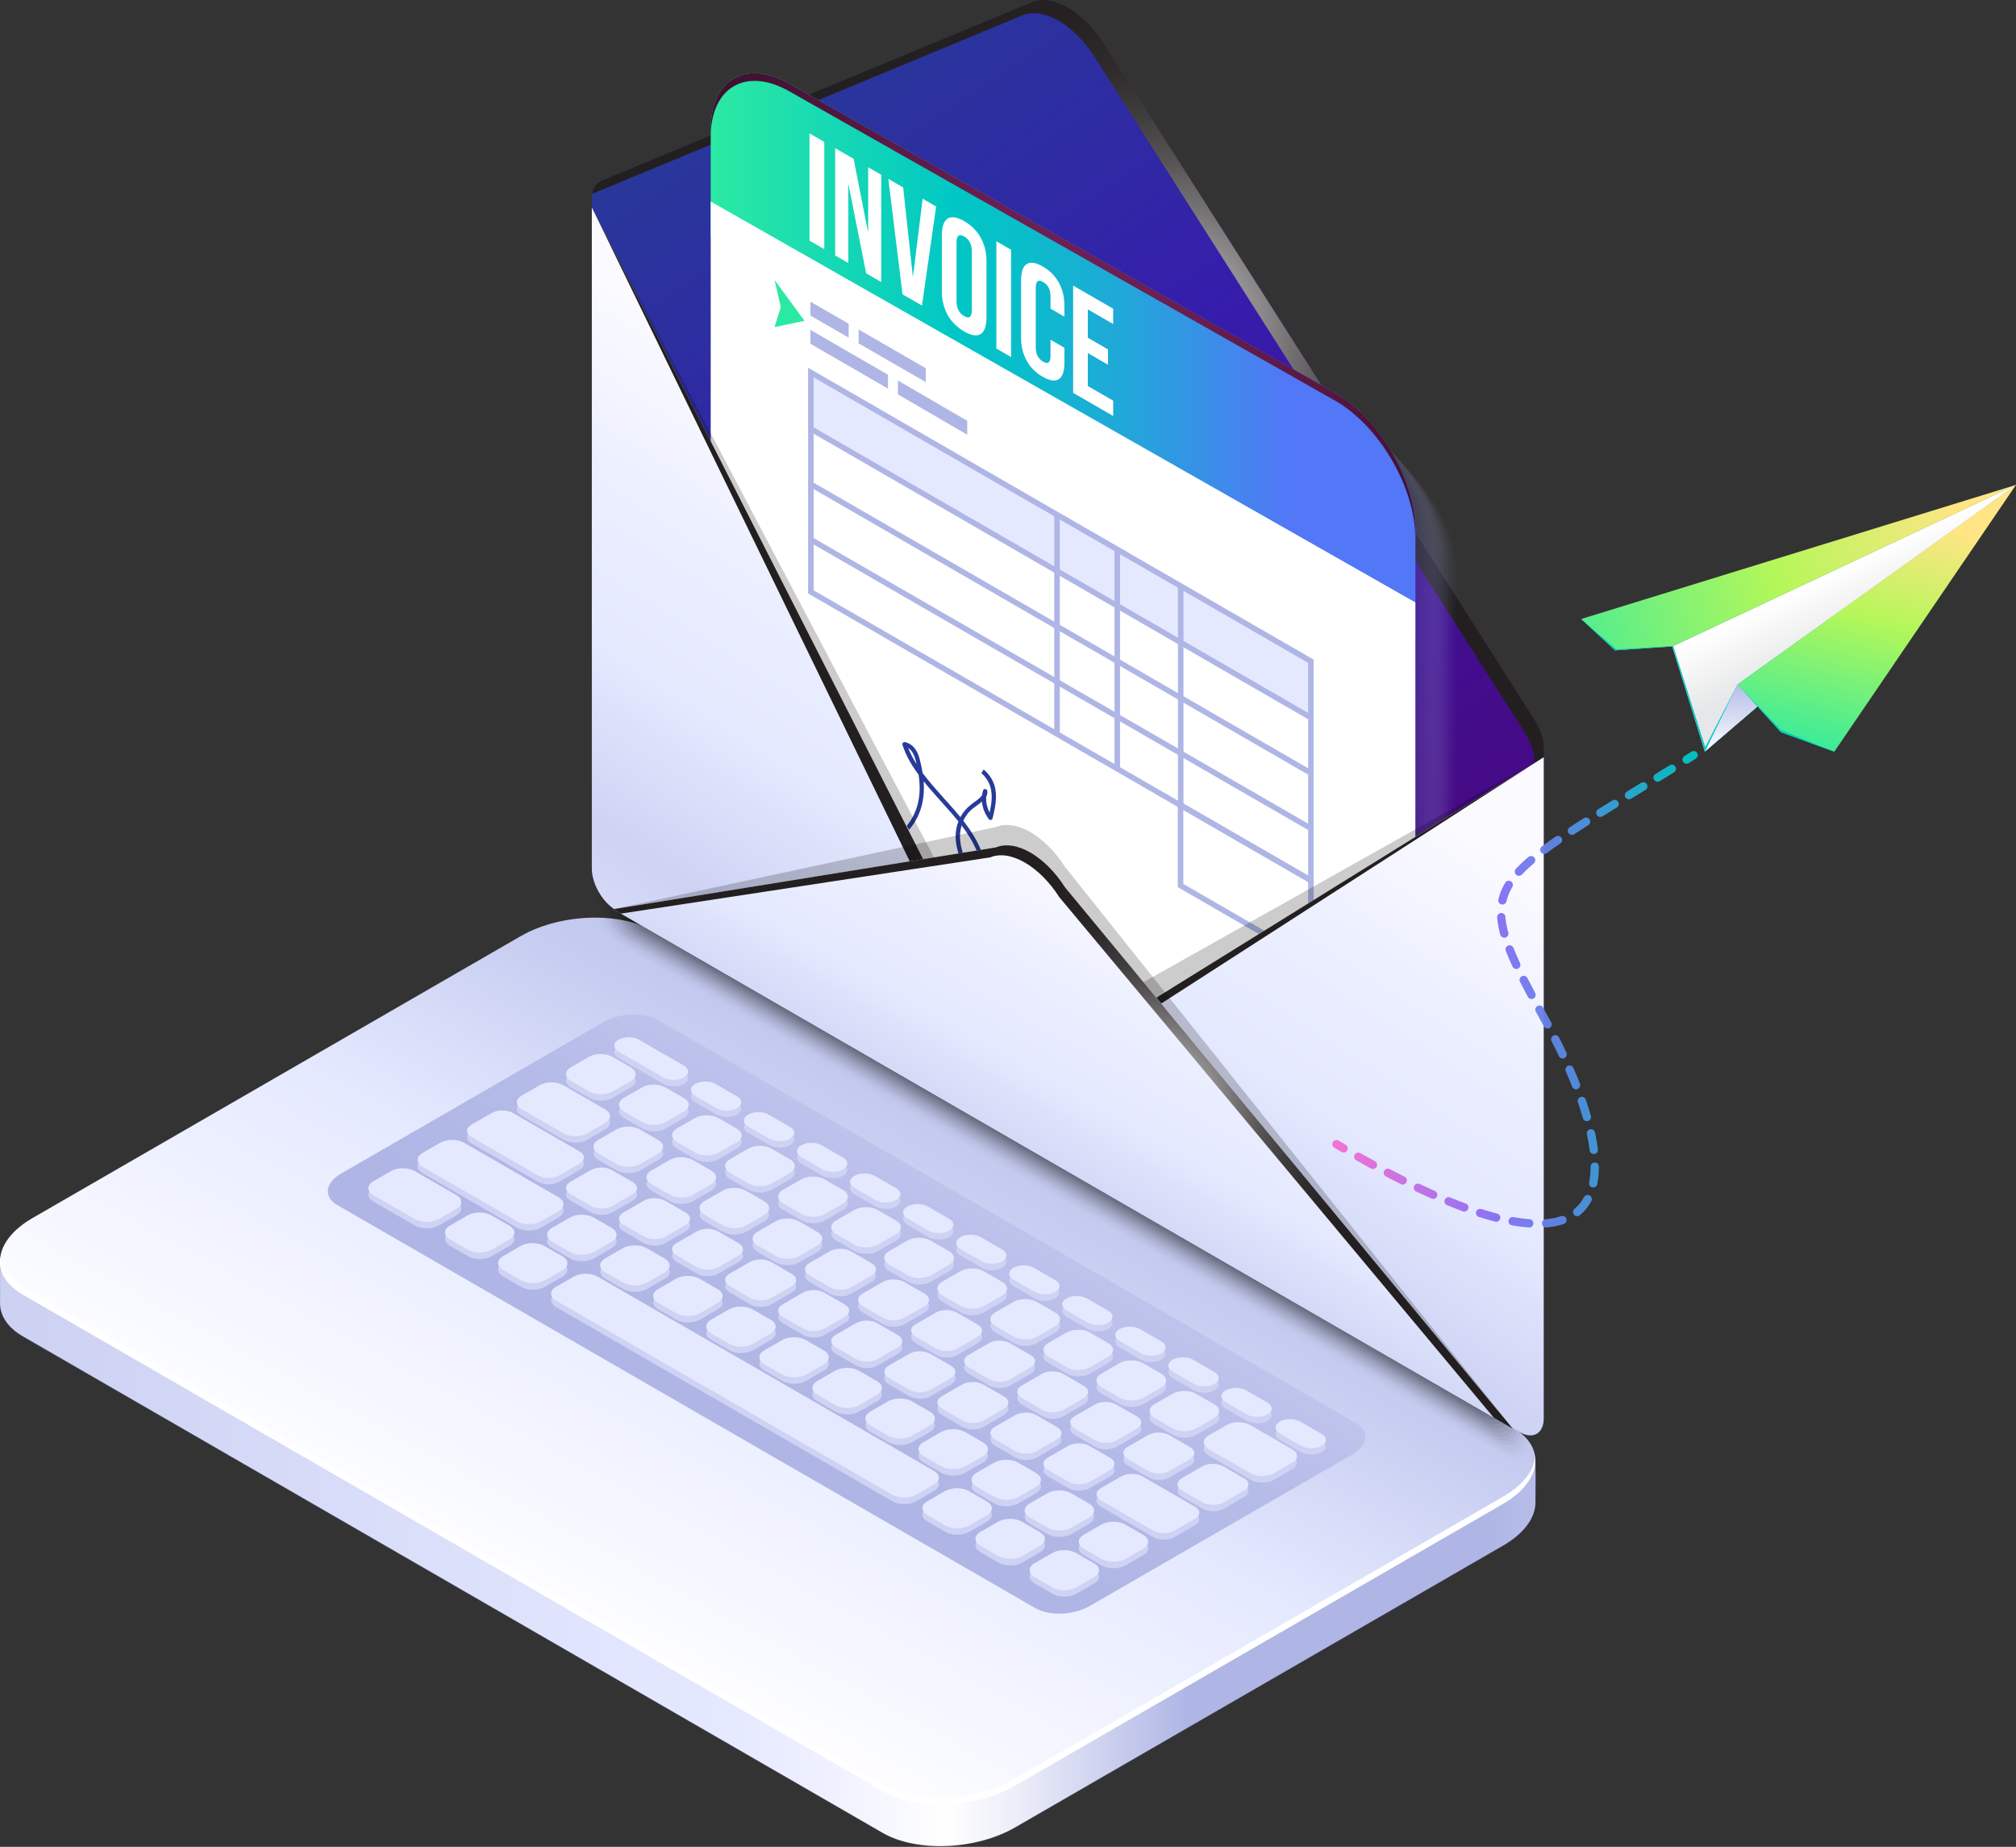 <?xml version="1.0" encoding="utf-8"?>
<!-- Generator: Adobe Illustrator 22.1.0, SVG Export Plug-In . SVG Version: 6.00 Build 0)  -->
<svg version="1.1" id="Слой_1" xmlns="http://www.w3.org/2000/svg" xmlns:xlink="http://www.w3.org/1999/xlink" x="0px" y="0px"
	 viewBox="0 0 364.11 333.5" style="enable-background:new 0 0 364.11 333.5;" xml:space="preserve">
<rect x="0" y="0" width="364.11" height="333.5" fill="#333333" stroke="none"/>
<g>
	<defs>
		<rect id="SVGID_1_" width="364.11" height="333.5"/>
	</defs>
	<clipPath id="SVGID_2_">
		<use xlink:href="#SVGID_1_"  style="overflow:visible;"/>
	</clipPath>
	<g style="clip-path:url(#SVGID_2_);">
		<defs>
			<rect id="SVGID_3_" width="364.11" height="333.5"/>
		</defs>
		<clipPath id="SVGID_4_">
			<use xlink:href="#SVGID_3_"  style="overflow:visible;"/>
		</clipPath>
		<g style="opacity:0.2;clip-path:url(#SVGID_4_);">
			<g>
				<defs>
					<rect id="SVGID_5_" x="0" y="173.39" width="277.32" height="160.11"/>
				</defs>
				<clipPath id="SVGID_6_">
					<use xlink:href="#SVGID_5_"  style="overflow:visible;"/>
				</clipPath>
				<g style="opacity:0.905;clip-path:url(#SVGID_6_);">
					<g>
						<defs>
							<rect id="SVGID_7_" x="0" y="173.39" width="277.32" height="160.11"/>
						</defs>
						<clipPath id="SVGID_8_">
							<use xlink:href="#SVGID_7_"  style="overflow:visible;"/>
						</clipPath>
						<path style="clip-path:url(#SVGID_8_);fill:#6361A9;" d="M159.42,331.11L4.14,241.46c-6.13-3.54-5.36-9.72,1.72-13.81
							l88.12-50.88c7.08-4.09,17.79-4.53,23.92-0.99l155.28,89.65c6.13,3.54,5.36,9.72-1.72,13.81l-88.12,50.88
							C176.26,334.21,165.55,334.65,159.42,331.11"/>
					</g>
				</g>
			</g>
		</g>
	</g>
	<g style="clip-path:url(#SVGID_2_);">
		<defs>
			<path id="SVGID_9_" d="M93.98,176.63L5.86,227.51c-1.85,1.07-3.27,0.53-4.24-0.01c-1.05-0.58-1.59-1.15-1.61,0.24
				c0,0.07,0,7.62,0,7.69c0.04,2.21,1.41,4.31,4.14,5.89l155.27,89.65c6.13,3.54,16.84,3.1,23.92-0.99l88.12-50.88
				c3.93-2.27,5.92-5.18,5.86-7.93c-0.01-0.55,0.1-7.59-0.08-8.12c-0.27-0.82-0.8,0.11-1.53,1.05c-0.68,0.88-1.54,1.76-2.53,1.19
				L117.9,175.64c-2.78-1.6-6.5-2.39-10.39-2.39C102.81,173.25,97.85,174.39,93.98,176.63"/>
		</defs>
		<clipPath id="SVGID_10_">
			<use xlink:href="#SVGID_9_"  style="overflow:visible;"/>
		</clipPath>
		
			<linearGradient id="SVGID_11_" gradientUnits="userSpaceOnUse" x1="0" y1="333.497" x2="1" y2="333.497" gradientTransform="matrix(288.257 0 0 -288.257 6.132 96386.688)">
			<stop  offset="0" style="stop-color:#CDD2F3"/>
			<stop  offset="0.434" style="stop-color:#E5E9FF"/>
			<stop  offset="0.5" style="stop-color:#EFF1FF"/>
			<stop  offset="0.572" style="stop-color:#FFFFFF"/>
			<stop  offset="0.617" style="stop-color:#EBEDF8"/>
			<stop  offset="0.709" style="stop-color:#B7BDE8"/>
			<stop  offset="0.722" style="stop-color:#AFB6E5"/>
			<stop  offset="0.909" style="stop-color:#AFB6E5"/>
			<stop  offset="0.95" style="stop-color:#BAC0EA"/>
			<stop  offset="1" style="stop-color:#CDD2F3"/>
		</linearGradient>
		<rect x="0" y="173.25" style="clip-path:url(#SVGID_10_);fill:url(#SVGID_11_);" width="277.42" height="161.26"/>
	</g>
	<g style="clip-path:url(#SVGID_2_);">
		<defs>
			<path id="SVGID_12_" d="M93.98,169.08L5.86,219.96c-7.08,4.09-7.85,10.27-1.72,13.81l155.27,89.65
				c6.13,3.54,16.84,3.1,23.92-0.99l88.12-50.88c7.08-4.09,7.85-10.27,1.72-13.81L117.9,168.09c-2.78-1.6-6.5-2.39-10.39-2.39
				C102.81,165.7,97.85,166.84,93.98,169.08"/>
		</defs>
		<clipPath id="SVGID_13_">
			<use xlink:href="#SVGID_12_"  style="overflow:visible;"/>
		</clipPath>
		
			<linearGradient id="SVGID_14_" gradientUnits="userSpaceOnUse" x1="0" y1="333.501" x2="1" y2="333.501" gradientTransform="matrix(-79.667 142.666 142.666 79.667 -47390.758 -26411.934)">
			<stop  offset="0" style="stop-color:#AFB6E5"/>
			<stop  offset="0.145" style="stop-color:#B6BCE8"/>
			<stop  offset="0.35" style="stop-color:#C8CEF1"/>
			<stop  offset="0.581" style="stop-color:#E5E9FF"/>
			<stop  offset="0.864" style="stop-color:#F5F7FF"/>
			<stop  offset="1" style="stop-color:#FFFFFF"/>
		</linearGradient>
		<polygon style="clip-path:url(#SVGID_13_);fill:url(#SVGID_14_);" points="347.95,204.03 212.44,446.7 -70.64,288.63 64.87,45.95 
					"/>
	</g>
	<g style="clip-path:url(#SVGID_2_);">
		<defs>
			<rect id="SVGID_15_" width="364.11" height="333.5"/>
		</defs>
		<clipPath id="SVGID_16_">
			<use xlink:href="#SVGID_15_"  style="overflow:visible;"/>
		</clipPath>
		<path style="clip-path:url(#SVGID_16_);fill:#FFFFFF;" d="M271.46,270.27l-88.12,50.88c-7.08,4.09-17.79,4.53-23.92,0.99
			L4.14,232.49c-2.54-1.47-3.88-3.39-4.09-5.43c-0.32,2.51,1.02,4.94,4.09,6.72l155.28,89.65c6.13,3.54,16.84,3.1,23.92-0.99
			l88.12-50.88c4.14-2.39,6.11-5.5,5.81-8.38C276.95,265.66,274.99,268.23,271.46,270.27"/>
	</g>
	<g style="clip-path:url(#SVGID_2_);">
		<defs>
			<path id="SVGID_17_" d="M108.96,184.58l-47.34,27.33c-2.92,1.68-3.23,4.23-0.71,5.69l126.09,72.8c2.53,1.46,6.94,1.28,9.85-0.41
				l47.34-27.33c2.91-1.68,3.23-4.23,0.71-5.69l-126.09-72.8c-1.14-0.66-2.67-0.98-4.28-0.98
				C112.6,183.18,110.56,183.65,108.96,184.58"/>
		</defs>
		<clipPath id="SVGID_18_">
			<use xlink:href="#SVGID_17_"  style="overflow:visible;"/>
		</clipPath>
		
			<linearGradient id="SVGID_19_" gradientUnits="userSpaceOnUse" x1="0" y1="333.498" x2="1" y2="333.498" gradientTransform="matrix(109.666 -184.666 -184.666 -109.666 61728.82 36827.945)">
			<stop  offset="0" style="stop-color:#AFB6E5"/>
			<stop  offset="0.145" style="stop-color:#B6BCE8"/>
			<stop  offset="0.35" style="stop-color:#C8CEF1"/>
			<stop  offset="0.581" style="stop-color:#E5E9FF"/>
			<stop  offset="0.864" style="stop-color:#F5F7FF"/>
			<stop  offset="1" style="stop-color:#FFFFFF"/>
		</linearGradient>
		<polygon style="clip-path:url(#SVGID_18_);fill:url(#SVGID_19_);" points="10.68,263.52 107.68,100.19 295.14,211.52 
			198.15,374.84 		"/>
	</g>
	<g style="clip-path:url(#SVGID_2_);">
		<defs>
			<rect id="SVGID_20_" width="364.11" height="333.5"/>
		</defs>
		<clipPath id="SVGID_21_">
			<use xlink:href="#SVGID_20_"  style="overflow:visible;"/>
		</clipPath>
		<g style="clip-path:url(#SVGID_21_);">
			<g>
				<defs>
					<rect id="SVGID_22_" x="66.54" y="188.48" width="172.92" height="99.83"/>
				</defs>
				<clipPath id="SVGID_23_">
					<use xlink:href="#SVGID_22_"  style="overflow:visible;"/>
				</clipPath>
				<path style="clip-path:url(#SVGID_23_);fill:#CED3F4;" d="M111.73,191.06l8.08,4.67c1.03,0.59,2.69,0.6,3.71,0.01
					c1.02-0.59,1.02-1.55-0.01-2.14l-8.08-4.67c-1.03-0.59-2.69-0.6-3.71-0.01C110.69,189.51,110.7,190.47,111.73,191.06
					 M125.56,199.05l3.83,2.21c1.03,0.59,2.69,0.6,3.71,0.01c1.02-0.59,1.02-1.55-0.01-2.14l-3.83-2.21
					c-1.03-0.59-2.69-0.6-3.71-0.01C124.53,197.5,124.53,198.46,125.56,199.05 M135.14,204.58l3.83,2.21
					c1.03,0.59,2.69,0.6,3.71,0.01c1.02-0.59,1.02-1.55-0.01-2.14l-3.83-2.21c-1.03-0.59-2.69-0.6-3.71-0.01
					C134.11,203.03,134.11,203.99,135.14,204.58 M144.72,210.11l3.83,2.21c1.03,0.59,2.69,0.6,3.71,0.01
					c1.02-0.59,1.02-1.55-0.01-2.14l-3.83-2.21c-1.03-0.59-2.69-0.6-3.71-0.01C143.69,208.56,143.7,209.52,144.72,210.11
					 M154.31,215.65l3.83,2.21c1.03,0.59,2.69,0.6,3.71,0.01c1.02-0.59,1.02-1.55-0.01-2.14l-3.83-2.21
					c-1.03-0.59-2.69-0.6-3.71-0.01C153.27,214.09,153.28,215.05,154.31,215.65 M163.89,221.18l3.83,2.21
					c1.03,0.59,2.69,0.6,3.71,0.01c1.02-0.59,1.02-1.55-0.01-2.14l-3.83-2.21c-1.03-0.59-2.69-0.6-3.71-0.01
					C162.85,219.63,162.86,220.58,163.89,221.18 M173.47,226.71l3.83,2.21c1.03,0.59,2.69,0.6,3.71,0.01
					c1.02-0.59,1.02-1.55-0.01-2.14l-3.83-2.21c-1.03-0.59-2.69-0.6-3.71-0.01C172.44,225.16,172.44,226.12,173.47,226.71
					 M183.05,232.24l3.83,2.21c1.03,0.59,2.69,0.6,3.71,0.01c1.02-0.59,1.02-1.55-0.01-2.14l-3.83-2.21
					c-1.03-0.59-2.69-0.6-3.71-0.01C182.02,230.69,182.02,231.65,183.05,232.24 M192.63,237.77l3.83,2.21
					c1.03,0.59,2.69,0.6,3.71,0.01c1.02-0.59,1.02-1.55-0.01-2.14l-3.83-2.21c-1.03-0.59-2.69-0.6-3.71-0.01
					C191.6,236.22,191.61,237.18,192.63,237.77 M202.21,243.31l3.83,2.21c1.03,0.59,2.69,0.6,3.71,0.01
					c1.02-0.59,1.02-1.55-0.01-2.14l-3.83-2.21c-1.03-0.59-2.69-0.6-3.71-0.01C201.18,241.75,201.19,242.71,202.21,243.31
					 M211.8,248.84l3.83,2.21c1.03,0.59,2.69,0.6,3.71,0.01c1.02-0.59,1.02-1.55-0.01-2.14l-3.83-2.21
					c-1.03-0.59-2.69-0.6-3.71-0.01C210.76,247.29,210.77,248.24,211.8,248.84 M221.38,254.37l3.83,2.21
					c1.03,0.59,2.69,0.6,3.71,0.01c1.02-0.59,1.02-1.55-0.01-2.14l-3.83-2.21c-1.03-0.59-2.69-0.6-3.71-0.01
					C220.35,252.82,220.35,253.78,221.38,254.37 M231.16,260.02l3.83,2.21c1.03,0.59,2.69,0.6,3.71,0.01
					c1.02-0.59,1.01-1.55-0.01-2.14l-3.83-2.21c-1.03-0.59-2.69-0.6-3.71-0.01C230.13,258.46,230.13,259.42,231.16,260.02
					 M103.11,196.33l3.31,1.91c1.17,0.68,3.06,0.68,4.22,0.01l3.29-1.9c1.16-0.67,1.16-1.76-0.01-2.44l-3.31-1.91
					c-1.17-0.68-3.06-0.68-4.22-0.01l-3.29,1.9C101.93,194.57,101.94,195.66,103.11,196.33 M120.22,203.79l3.29-1.9
					c1.16-0.67,1.16-1.76-0.01-2.44l-3.31-1.91c-1.17-0.67-3.06-0.68-4.22-0.01l-3.29,1.9c-1.16,0.67-1.16,1.76,0.01,2.44l3.31,1.91
					C117.17,204.45,119.06,204.46,120.22,203.79 M122.27,207.4l3.31,1.91c1.17,0.67,3.06,0.68,4.22,0.01l3.29-1.9
					c1.16-0.67,1.16-1.76-0.01-2.44l-3.31-1.91c-1.17-0.68-3.06-0.68-4.22-0.01l-3.29,1.9C121.1,205.63,121.1,206.72,122.27,207.4
					 M131.85,212.93l3.31,1.91c1.17,0.67,3.06,0.68,4.22,0.01l3.29-1.9c1.16-0.67,1.16-1.76-0.01-2.44l-3.31-1.91
					c-1.17-0.68-3.06-0.68-4.22-0.01l-3.29,1.9C130.68,211.16,130.68,212.26,131.85,212.93 M152.25,216.04l-3.31-1.91
					c-1.17-0.68-3.06-0.68-4.22-0.01l-3.29,1.9c-1.16,0.67-1.16,1.76,0.01,2.44l3.31,1.91c1.17,0.68,3.06,0.68,4.22,0.01l3.29-1.9
					C153.43,217.81,153.42,216.72,152.25,216.04 M161.83,221.58l-3.31-1.91c-1.17-0.68-3.06-0.68-4.22-0.01l-3.29,1.9
					c-1.16,0.67-1.16,1.76,0.01,2.44l3.31,1.91c1.17,0.68,3.06,0.68,4.22,0.01l3.29-1.9C163.01,223.34,163,222.25,161.83,221.58
					 M171.41,227.11l-3.31-1.91c-1.17-0.67-3.06-0.68-4.22-0.01l-3.29,1.9c-1.16,0.67-1.16,1.76,0.01,2.44l3.31,1.91
					c1.17,0.67,3.06,0.68,4.22,0.01l3.29-1.9C172.59,228.87,172.58,227.78,171.41,227.11 M181,232.64l-3.31-1.91
					c-1.17-0.68-3.06-0.68-4.22-0.01l-3.29,1.9c-1.16,0.67-1.16,1.76,0.01,2.44l3.31,1.91c1.17,0.68,3.06,0.68,4.22,0.01l3.29-1.9
					C182.17,234.41,182.16,233.32,181,232.64 M190.58,238.17l-3.31-1.91c-1.17-0.68-3.06-0.68-4.22-0.01l-3.29,1.9
					c-1.16,0.67-1.16,1.76,0.01,2.44l3.31,1.91c1.17,0.67,3.06,0.68,4.22,0.01l3.29-1.9C191.75,239.94,191.75,238.85,190.58,238.17
					 M200.16,243.7l-3.31-1.91c-1.17-0.68-3.06-0.68-4.22-0.01l-3.29,1.9c-1.16,0.67-1.16,1.76,0.01,2.44l3.31,1.91
					c1.17,0.68,3.06,0.68,4.22,0.01l3.29-1.9C201.33,245.47,201.33,244.38,200.16,243.7 M198.93,251.65l3.31,1.91
					c1.17,0.67,3.06,0.68,4.22,0.01l3.29-1.9c1.16-0.67,1.16-1.76-0.01-2.44l-3.32-1.91c-1.17-0.68-3.06-0.68-4.22-0.01l-3.29,1.9
					C197.75,249.89,197.76,250.98,198.93,251.65 M219.32,254.77l-3.31-1.91c-1.17-0.68-3.06-0.68-4.22-0.01l-3.29,1.9
					c-1.16,0.67-1.16,1.76,0.01,2.44l3.31,1.91c1.17,0.68,3.06,0.68,4.22,0.01l3.29-1.9C220.5,256.53,220.49,255.44,219.32,254.77
					 M233.36,262.87l-7.57-4.37c-1.17-0.67-3.06-0.68-4.22-0.01l-3.29,1.9c-1.16,0.67-1.16,1.76,0.01,2.44l7.57,4.37
					c1.17,0.68,3.06,0.68,4.22,0.01l3.29-1.9C234.53,264.64,234.53,263.55,233.36,262.87 M94.23,201.46l7.57,4.37
					c1.17,0.67,3.06,0.68,4.22,0.01l3.29-1.9c1.16-0.67,1.16-1.76-0.01-2.44l-7.57-4.37c-1.17-0.68-3.06-0.68-4.22-0.01l-3.29,1.9
					C93.06,199.69,93.06,200.78,94.23,201.46 M108.07,209.44l3.31,1.91c1.17,0.68,3.06,0.68,4.22,0.01l3.29-1.9
					c1.16-0.67,1.16-1.76-0.01-2.44l-3.31-1.91c-1.17-0.67-3.06-0.68-4.22-0.01l-3.29,1.9C106.89,207.68,106.9,208.77,108.07,209.44
					 M120.96,216.89c1.17,0.68,3.06,0.68,4.22,0.01l3.29-1.9c1.16-0.67,1.16-1.76-0.01-2.44l-3.31-1.91
					c-1.17-0.68-3.06-0.68-4.22-0.01l-3.29,1.9c-1.16,0.67-1.16,1.76,0.01,2.44L120.96,216.89z M130.54,222.42
					c1.17,0.68,3.06,0.68,4.22,0.01l3.29-1.9c1.16-0.67,1.16-1.76-0.01-2.44l-3.31-1.91c-1.17-0.67-3.06-0.68-4.22-0.01l-3.29,1.9
					c-1.16,0.67-1.16,1.76,0.01,2.44L130.54,222.42z M140.09,221.7l-3.29,1.9c-1.16,0.67-1.16,1.76,0.01,2.44l3.31,1.91
					c1.17,0.68,3.06,0.68,4.22,0.01l3.29-1.9c1.16-0.67,1.15-1.76-0.01-2.44l-3.31-1.91C143.14,221.04,141.25,221.03,140.09,221.7
					 M149.88,227.12l-3.7,2.14c-1.05,0.61-1.04,1.59,0.01,2.2l3.72,2.15c1.06,0.61,2.76,0.61,3.82,0.01l3.7-2.13
					c1.05-0.61,1.04-1.59-0.01-2.2l-3.72-2.15C152.64,226.51,150.93,226.51,149.88,227.12 M159.46,232.65l-3.7,2.13
					c-1.05,0.61-1.04,1.59,0.01,2.2l3.72,2.15c1.06,0.61,2.76,0.61,3.82,0.01l3.7-2.13c1.05-0.61,1.04-1.59-0.01-2.2l-3.72-2.15
					C162.22,232.05,160.51,232.04,159.46,232.65 M169.04,238.18l-3.7,2.14c-1.05,0.61-1.04,1.59,0.01,2.2l3.72,2.15
					c1.06,0.61,2.76,0.61,3.81,0.01l3.7-2.14c1.05-0.61,1.04-1.59-0.01-2.2l-3.72-2.15C171.8,237.58,170.09,237.58,169.04,238.18
					 M178.62,243.71l-3.7,2.13c-1.05,0.61-1.04,1.59,0.01,2.2l3.72,2.15c1.06,0.61,2.76,0.61,3.81,0.01l3.7-2.14
					c1.05-0.61,1.04-1.59-0.01-2.2l-3.72-2.15C181.38,243.11,179.67,243.11,178.62,243.71 M188.2,249.25l-3.7,2.13
					c-1.05,0.61-1.04,1.59,0.01,2.2l3.72,2.15c1.06,0.61,2.76,0.61,3.82,0.01l3.7-2.13c1.05-0.61,1.05-1.59-0.01-2.2l-3.72-2.15
					C190.96,248.64,189.25,248.64,188.2,249.25 M201.64,261.27l3.7-2.14c1.05-0.61,1.04-1.59-0.01-2.2l-3.72-2.15
					c-1.06-0.61-2.77-0.61-3.82-0.01l-3.7,2.14c-1.05,0.61-1.04,1.59,0.01,2.2l3.72,2.15C198.88,261.87,200.59,261.88,201.64,261.27
					 M211.22,266.8l3.7-2.14c1.05-0.61,1.04-1.59-0.01-2.2l-3.72-2.15c-1.06-0.61-2.76-0.61-3.82-0.01l-3.7,2.13
					c-1.05,0.61-1.04,1.59,0.01,2.2l3.72,2.15C208.46,267.41,210.17,267.41,211.22,266.8 M224.69,268.11l-3.72-2.15
					c-1.06-0.61-2.76-0.61-3.82-0.01l-3.7,2.14c-1.05,0.61-1.04,1.59,0.01,2.2l3.72,2.15c1.06,0.61,2.77,0.61,3.81,0.01l3.7-2.14
					C225.75,269.71,225.74,268.72,224.69,268.11 M85.15,206.46l12.01,6.94c1.06,0.61,2.77,0.61,3.82,0.01l3.7-2.13
					c1.05-0.61,1.04-1.59-0.01-2.2l-12.01-6.94c-1.06-0.61-2.77-0.61-3.82-0.01l-3.7,2.13C84.09,204.87,84.1,205.85,85.15,206.46
					 M103.03,216.78l3.72,2.15c1.06,0.61,2.77,0.61,3.82,0.01l3.7-2.13c1.05-0.61,1.04-1.59-0.01-2.2l-3.72-2.15
					c-1.06-0.61-2.76-0.61-3.82-0.01l-3.7,2.14C101.97,215.19,101.97,216.17,103.03,216.78 M112.61,222.32l3.72,2.15
					c1.06,0.61,2.76,0.61,3.82,0.01l3.7-2.13c1.05-0.61,1.05-1.59-0.01-2.2l-3.72-2.15c-1.06-0.61-2.77-0.61-3.82-0.01l-3.7,2.13
					C111.55,220.72,111.55,221.71,112.61,222.32 M122.19,227.85l3.72,2.15c1.06,0.61,2.76,0.61,3.81,0.01l3.7-2.14
					c1.05-0.61,1.04-1.59-0.01-2.2l-3.72-2.15c-1.06-0.61-2.77-0.61-3.82-0.01l-3.7,2.14C121.13,226.25,121.14,227.24,122.19,227.85
					 M139.31,235.54l3.7-2.13c1.05-0.61,1.04-1.59-0.01-2.2l-3.72-2.15c-1.06-0.61-2.76-0.61-3.82-0.01l-3.7,2.13
					c-1.05,0.61-1.04,1.59,0.01,2.2l3.72,2.15C136.55,236.14,138.26,236.14,139.31,235.54 M148.89,241.07l3.7-2.14
					c1.05-0.61,1.04-1.59-0.01-2.2l-3.72-2.15c-1.06-0.61-2.76-0.61-3.82-0.01l-3.7,2.14c-1.05,0.61-1.05,1.59,0.01,2.2l3.72,2.15
					C146.13,241.67,147.84,241.67,148.89,241.07 M158.47,246.6l3.7-2.13c1.05-0.61,1.05-1.59-0.01-2.2l-3.72-2.15
					c-1.06-0.61-2.77-0.61-3.82-0.01l-3.7,2.13c-1.05,0.61-1.04,1.59,0.01,2.2l3.72,2.15C155.72,247.2,157.42,247.21,158.47,246.6
					 M168.06,252.13l3.7-2.13c1.05-0.61,1.04-1.59-0.01-2.2l-3.72-2.15c-1.06-0.61-2.77-0.61-3.82-0.01l-3.7,2.13
					c-1.05,0.61-1.04,1.59,0.01,2.2l3.72,2.15C165.3,252.73,167.01,252.74,168.06,252.13 M177.64,257.66l3.7-2.14
					c1.05-0.61,1.04-1.59-0.01-2.2l-3.72-2.15c-1.06-0.61-2.76-0.61-3.82-0.01l-3.7,2.14c-1.05,0.61-1.04,1.59,0.01,2.2l3.72,2.15
					C174.88,258.27,176.59,258.27,177.64,257.66 M187.22,263.2l3.7-2.13c1.05-0.61,1.04-1.59-0.01-2.2l-3.72-2.15
					c-1.06-0.61-2.76-0.61-3.82-0.01l-3.7,2.13c-1.05,0.61-1.05,1.59,0.01,2.2l3.72,2.15C184.46,263.8,186.17,263.8,187.22,263.2
					 M189.26,266.57l3.72,2.15c1.06,0.61,2.76,0.61,3.82,0.01l3.7-2.14c1.05-0.61,1.05-1.59-0.01-2.2l-3.72-2.15
					c-1.06-0.61-2.77-0.61-3.82-0.01l-3.7,2.14C188.2,264.98,188.21,265.96,189.26,266.57 M215.81,273.24l-9.46-5.46
					c-1.06-0.61-2.77-0.61-3.82-0.01l-3.7,2.13c-1.05,0.61-1.04,1.59,0.01,2.2l9.46,5.46c1.06,0.61,2.77,0.61,3.82,0.01l3.7-2.13
					C216.87,274.83,216.87,273.85,215.81,273.24 M76.32,211.85l17.05,9.84c1.19,0.69,3.12,0.69,4.31,0.01l3.21-1.85
					c1.19-0.68,1.18-1.8-0.01-2.49l-17.05-9.84c-1.19-0.69-3.12-0.69-4.31-0.01l-3.21,1.85C75.12,210.05,75.12,211.16,76.32,211.85
					 M99.72,225.36l3.23,1.86c1.19,0.69,3.12,0.69,4.31,0.01l3.21-1.85c1.19-0.69,1.18-1.8-0.01-2.49l-3.22-1.86
					c-1.19-0.69-3.12-0.69-4.31-0.01l-3.2,1.85C98.52,223.56,98.53,224.68,99.72,225.36 M109.3,230.9l3.23,1.86
					c1.19,0.69,3.12,0.69,4.31,0.01l3.21-1.85c1.19-0.68,1.18-1.8-0.01-2.49l-3.23-1.86c-1.19-0.69-3.12-0.69-4.31-0.01l-3.2,1.85
					C108.1,229.09,108.11,230.21,109.3,230.9 M118.88,236.43l3.23,1.86c1.19,0.69,3.12,0.69,4.31,0.01l3.2-1.85
					c1.19-0.68,1.18-1.8-0.01-2.49l-3.22-1.86c-1.19-0.69-3.12-0.69-4.31-0.01l-3.21,1.85
					C117.68,234.63,117.69,235.74,118.88,236.43 M128.46,241.96l3.23,1.86c1.19,0.69,3.12,0.69,4.31,0.01l3.21-1.85
					c1.19-0.69,1.18-1.8-0.01-2.49l-3.23-1.86c-1.19-0.69-3.12-0.69-4.31-0.01l-3.21,1.85
					C127.26,240.16,127.27,241.27,128.46,241.96 M138.05,247.49l3.23,1.86c1.19,0.69,3.12,0.69,4.31,0.01l3.21-1.85
					c1.19-0.69,1.18-1.8-0.01-2.49l-3.22-1.86c-1.19-0.69-3.12-0.69-4.31-0.01l-3.21,1.85C136.85,245.69,136.85,246.8,138.05,247.49
					 M147.63,253.03l3.23,1.86c1.19,0.69,3.12,0.69,4.31,0.01l3.21-1.85c1.19-0.68,1.18-1.8-0.01-2.49l-3.22-1.86
					c-1.19-0.69-3.12-0.69-4.31-0.01l-3.2,1.85C146.43,251.22,146.43,252.34,147.63,253.03 M157.21,258.56l3.22,1.86
					c1.19,0.69,3.12,0.69,4.31,0.01l3.21-1.85c1.19-0.68,1.18-1.8-0.01-2.49l-3.22-1.86c-1.19-0.69-3.12-0.69-4.31-0.01l-3.2,1.85
					C156.01,256.75,156.02,257.87,157.21,258.56 M166.79,264.09l3.23,1.86c1.19,0.69,3.12,0.69,4.31,0.01l3.2-1.85
					c1.19-0.69,1.18-1.8-0.01-2.49l-3.23-1.86c-1.19-0.69-3.12-0.69-4.31-0.01l-3.21,1.85C165.59,262.29,165.6,263.4,166.79,264.09
					 M176.37,269.62l3.23,1.86c1.19,0.69,3.12,0.69,4.31,0.01l3.21-1.85c1.19-0.69,1.18-1.8-0.01-2.49l-3.22-1.86
					c-1.19-0.69-3.12-0.69-4.31-0.01l-3.21,1.85C175.17,267.82,175.18,268.93,176.37,269.62 M185.96,275.15l3.23,1.86
					c1.19,0.69,3.12,0.69,4.31,0.01l3.21-1.85c1.19-0.68,1.18-1.8-0.01-2.49l-3.22-1.86c-1.19-0.69-3.12-0.69-4.31-0.01l-3.2,1.85
					C184.76,273.35,184.76,274.46,185.96,275.15 M206.48,278.34l-3.23-1.86c-1.19-0.69-3.12-0.69-4.31-0.01l-3.21,1.85
					c-1.19,0.68-1.18,1.8,0.01,2.49l3.22,1.86c1.19,0.69,3.12,0.69,4.31,0.01l3.2-1.85C207.68,280.14,207.67,279.03,206.48,278.34
					 M82.42,216.96l-7.48-4.32c-1.19-0.69-3.12-0.69-4.31-0.01l-3.2,1.85c-1.19,0.68-1.18,1.8,0.01,2.49l7.48,4.32
					c1.19,0.69,3.12,0.69,4.31,0.01l3.2-1.85C83.62,218.77,83.61,217.65,82.42,216.96 M92,222.5l-3.22-1.86
					c-1.19-0.69-3.12-0.69-4.31-0.01l-3.2,1.85c-1.19,0.68-1.18,1.8,0.01,2.49l3.22,1.86c1.19,0.69,3.12,0.69,4.31,0.01l3.2-1.85
					C93.2,224.3,93.2,223.19,92,222.5 M101.58,228.03l-3.22-1.86c-1.19-0.69-3.12-0.69-4.31-0.01l-3.2,1.85
					c-1.19,0.68-1.18,1.8,0.01,2.49l3.23,1.86c1.19,0.69,3.12,0.69,4.31,0.01l3.21-1.85C102.78,229.83,102.78,228.72,101.58,228.03
					 M168.66,266.75l-60.71-35.05c-1.19-0.69-3.12-0.69-4.31-0.01l-3.21,1.85c-1.19,0.68-1.18,1.8,0.01,2.49l60.72,35.05
					c1.19,0.69,3.12,0.69,4.31,0.01l3.2-1.85C169.86,268.56,169.85,267.44,168.66,266.75 M178.24,272.28l-3.23-1.86
					c-1.19-0.69-3.12-0.69-4.31-0.01l-3.21,1.85c-1.19,0.68-1.18,1.8,0.01,2.49l3.23,1.86c1.19,0.69,3.12,0.69,4.31,0.01l3.21-1.85
					C179.44,274.09,179.43,272.97,178.24,272.28 M187.82,277.82l-3.23-1.86c-1.19-0.69-3.12-0.69-4.31-0.01l-3.21,1.85
					c-1.19,0.69-1.18,1.8,0.01,2.49l3.23,1.86c1.19,0.69,3.12,0.69,4.31,0.01l3.21-1.85C189.02,279.62,189.01,278.51,187.82,277.82
					 M197.6,283.46l-3.23-1.86c-1.19-0.69-3.12-0.69-4.31-0.01l-3.21,1.85c-1.19,0.68-1.18,1.8,0.01,2.49l3.22,1.86
					c1.19,0.69,3.12,0.69,4.31,0.01l3.21-1.85C198.8,285.27,198.79,284.15,197.6,283.46"/>
			</g>
		</g>
		<path style="clip-path:url(#SVGID_21_);fill:#E5E9FF;" d="M111.73,189.9l8.08,4.66c1.03,0.59,2.69,0.6,3.71,0.01
			c1.02-0.59,1.02-1.55-0.01-2.14l-8.08-4.67c-1.03-0.59-2.69-0.6-3.71-0.01C110.69,188.34,110.7,189.3,111.73,189.9 M125.56,197.88
			l3.83,2.21c1.03,0.59,2.69,0.6,3.71,0.01c1.02-0.59,1.02-1.55-0.01-2.14l-3.83-2.21c-1.03-0.59-2.69-0.6-3.71-0.01
			C124.53,196.33,124.53,197.29,125.56,197.88 M135.14,203.41l3.83,2.21c1.03,0.59,2.69,0.6,3.71,0.01
			c1.02-0.59,1.02-1.55-0.01-2.14l-3.83-2.21c-1.03-0.59-2.69-0.6-3.71-0.01C134.11,201.86,134.11,202.82,135.14,203.41
			 M144.72,208.95l3.83,2.21c1.03,0.59,2.69,0.6,3.71,0.01c1.02-0.59,1.02-1.55-0.01-2.14l-3.83-2.21c-1.03-0.59-2.69-0.6-3.71-0.01
			C143.69,207.39,143.7,208.35,144.72,208.95 M154.31,214.48l3.83,2.21c1.03,0.59,2.69,0.6,3.71,0.01c1.02-0.59,1.02-1.55-0.01-2.14
			l-3.83-2.21c-1.03-0.59-2.69-0.6-3.71-0.01C153.27,212.93,153.28,213.89,154.31,214.48 M163.89,220.01l3.83,2.21
			c1.03,0.59,2.69,0.6,3.71,0.01c1.02-0.59,1.02-1.55-0.01-2.14l-3.83-2.21c-1.03-0.59-2.69-0.6-3.71-0.01
			C162.85,218.46,162.86,219.42,163.89,220.01 M173.47,225.54l3.83,2.21c1.03,0.59,2.69,0.6,3.71,0.01
			c1.02-0.59,1.02-1.55-0.01-2.14l-3.83-2.21c-1.03-0.59-2.69-0.6-3.71-0.01C172.44,223.99,172.44,224.95,173.47,225.54
			 M183.05,231.07l3.83,2.21c1.03,0.59,2.69,0.6,3.71,0.01c1.02-0.59,1.02-1.55-0.01-2.14l-3.83-2.21c-1.03-0.59-2.69-0.6-3.71-0.01
			C182.02,229.52,182.02,230.48,183.05,231.07 M192.63,236.61l3.83,2.21c1.03,0.59,2.69,0.6,3.71,0.01
			c1.02-0.59,1.02-1.55-0.01-2.14l-3.83-2.21c-1.03-0.59-2.69-0.6-3.71-0.01C191.6,235.05,191.61,236.01,192.63,236.61
			 M202.21,242.14l3.83,2.21c1.03,0.59,2.69,0.6,3.71,0.01c1.02-0.59,1.02-1.55-0.01-2.14l-3.83-2.21c-1.03-0.59-2.69-0.6-3.71-0.01
			C201.18,240.59,201.19,241.55,202.21,242.14 M211.8,247.67l3.83,2.21c1.03,0.59,2.69,0.6,3.71,0.01c1.02-0.59,1.02-1.55-0.01-2.14
			l-3.83-2.21c-1.03-0.59-2.69-0.59-3.71-0.01C210.76,246.12,210.77,247.08,211.8,247.67 M221.38,253.2l3.83,2.21
			c1.03,0.59,2.69,0.6,3.71,0.01c1.02-0.59,1.02-1.55-0.01-2.14l-3.83-2.21c-1.03-0.59-2.69-0.6-3.71-0.01
			C220.35,251.65,220.35,252.61,221.38,253.2 M231.16,258.85l3.83,2.21c1.03,0.59,2.69,0.59,3.71,0.01
			c1.02-0.59,1.01-1.55-0.01-2.14l-3.83-2.21c-1.03-0.59-2.69-0.6-3.71-0.01C230.13,257.3,230.13,258.26,231.16,258.85
			 M103.11,195.17l3.31,1.91c1.17,0.68,3.06,0.68,4.22,0.01l3.29-1.9c1.16-0.67,1.16-1.76-0.01-2.44l-3.31-1.91
			c-1.17-0.68-3.06-0.68-4.22-0.01l-3.29,1.9C101.93,193.4,101.94,194.49,103.11,195.17 M120.22,202.62l3.29-1.9
			c1.16-0.67,1.16-1.76-0.01-2.44l-3.31-1.91c-1.17-0.68-3.06-0.68-4.22-0.01l-3.29,1.9c-1.16,0.67-1.16,1.76,0.01,2.44l3.31,1.91
			C117.17,203.29,119.06,203.29,120.22,202.62 M122.27,206.23l3.31,1.91c1.17,0.68,3.06,0.68,4.22,0.01l3.29-1.9
			c1.16-0.67,1.16-1.76-0.01-2.44l-3.31-1.91c-1.17-0.67-3.06-0.68-4.22-0.01l-3.29,1.9C121.1,204.47,121.1,205.56,122.27,206.23
			 M131.85,211.76l3.31,1.91c1.17,0.68,3.06,0.68,4.22,0.01l3.29-1.9c1.16-0.67,1.16-1.76-0.01-2.44l-3.31-1.91
			c-1.17-0.67-3.06-0.68-4.22-0.01l-3.29,1.9C130.68,210,130.68,211.09,131.85,211.76 M152.25,214.88l-3.31-1.91
			c-1.17-0.68-3.06-0.68-4.22-0.01l-3.29,1.9c-1.16,0.67-1.16,1.76,0.01,2.44l3.31,1.91c1.17,0.68,3.06,0.68,4.22,0.01l3.29-1.9
			C153.43,216.64,153.42,215.55,152.25,214.88 M161.83,220.41l-3.31-1.91c-1.17-0.68-3.06-0.68-4.22-0.01l-3.29,1.9
			c-1.16,0.67-1.16,1.76,0.01,2.44l3.31,1.91c1.17,0.67,3.06,0.68,4.22,0.01l3.29-1.9C163.01,222.18,163,221.08,161.83,220.41
			 M171.41,225.94l-3.31-1.91c-1.17-0.67-3.06-0.68-4.22-0.01l-3.29,1.9c-1.16,0.67-1.16,1.76,0.01,2.44l3.31,1.91
			c1.17,0.67,3.06,0.68,4.22,0.01l3.29-1.9C172.59,227.71,172.58,226.62,171.41,225.94 M181,231.47l-3.31-1.91
			c-1.17-0.68-3.06-0.68-4.22-0.01l-3.29,1.9c-1.16,0.67-1.16,1.76,0.01,2.44l3.31,1.91c1.17,0.67,3.06,0.68,4.22,0.01l3.29-1.9
			C182.17,233.24,182.16,232.15,181,231.47 M190.58,237.01l-3.31-1.91c-1.17-0.67-3.06-0.68-4.22-0.01l-3.29,1.9
			c-1.16,0.67-1.16,1.76,0.01,2.44l3.31,1.91c1.17,0.68,3.06,0.68,4.22,0.01l3.29-1.9C191.75,238.77,191.75,237.68,190.58,237.01
			 M200.16,242.54l-3.31-1.91c-1.17-0.68-3.06-0.68-4.22-0.01l-3.29,1.9c-1.16,0.67-1.16,1.76,0.01,2.44l3.31,1.91
			c1.17,0.68,3.06,0.68,4.22,0.01l3.29-1.9C201.33,244.3,201.33,243.21,200.16,242.54 M198.93,250.49l3.31,1.91
			c1.17,0.67,3.06,0.68,4.22,0.01l3.29-1.9c1.16-0.67,1.16-1.76-0.01-2.44l-3.32-1.91c-1.17-0.67-3.06-0.68-4.22-0.01l-3.29,1.9
			C197.75,248.72,197.76,249.81,198.93,250.49 M219.32,253.6l-3.31-1.91c-1.17-0.68-3.06-0.68-4.22-0.01l-3.29,1.9
			c-1.16,0.67-1.16,1.76,0.01,2.44l3.31,1.91c1.17,0.67,3.06,0.68,4.22,0.01l3.29-1.9C220.5,255.37,220.49,254.28,219.32,253.6
			 M233.36,261.7l-7.57-4.37c-1.17-0.68-3.06-0.68-4.22-0.01l-3.29,1.9c-1.16,0.67-1.16,1.76,0.01,2.44l7.57,4.37
			c1.17,0.68,3.06,0.68,4.22,0.01l3.29-1.9C234.53,263.47,234.53,262.38,233.36,261.7 M94.23,200.29l7.57,4.37
			c1.17,0.68,3.06,0.68,4.22,0.01l3.29-1.9c1.16-0.67,1.16-1.76-0.01-2.44l-7.57-4.37c-1.17-0.68-3.06-0.68-4.22-0.01l-3.29,1.9
			C93.06,198.53,93.06,199.62,94.23,200.29 M108.07,208.28l3.31,1.91c1.17,0.67,3.06,0.68,4.22,0.01l3.29-1.9
			c1.16-0.67,1.16-1.76-0.01-2.44l-3.31-1.91c-1.17-0.68-3.06-0.68-4.22-0.01l-3.29,1.9C106.89,206.51,106.9,207.6,108.07,208.28
			 M120.96,215.72c1.17,0.68,3.06,0.68,4.22,0.01l3.29-1.9c1.16-0.67,1.16-1.76-0.01-2.44l-3.31-1.91
			c-1.17-0.68-3.06-0.68-4.22-0.01l-3.29,1.9c-1.16,0.67-1.16,1.76,0.01,2.44L120.96,215.72z M130.54,221.26
			c1.17,0.68,3.06,0.68,4.22,0.01l3.29-1.9c1.16-0.67,1.16-1.76-0.01-2.44l-3.31-1.91c-1.17-0.68-3.06-0.68-4.22-0.01l-3.29,1.9
			c-1.16,0.67-1.16,1.76,0.01,2.44L130.54,221.26z M140.09,220.54l-3.29,1.9c-1.16,0.67-1.16,1.76,0.01,2.44l3.31,1.91
			c1.17,0.68,3.06,0.68,4.22,0.01l3.29-1.9c1.16-0.67,1.15-1.76-0.01-2.44l-3.31-1.91C143.14,219.87,141.25,219.86,140.09,220.54
			 M149.88,225.95l-3.7,2.13c-1.05,0.61-1.04,1.59,0.01,2.2l3.72,2.15c1.06,0.61,2.76,0.61,3.82,0.01l3.7-2.13
			c1.05-0.61,1.04-1.59-0.01-2.2l-3.72-2.15C152.64,225.35,150.93,225.35,149.88,225.95 M159.46,231.48l-3.7,2.13
			c-1.05,0.61-1.04,1.59,0.01,2.2l3.72,2.15c1.06,0.61,2.76,0.61,3.82,0.01l3.7-2.14c1.05-0.61,1.04-1.59-0.01-2.2l-3.72-2.15
			C162.22,230.88,160.51,230.88,159.46,231.48 M169.04,237.02l-3.7,2.14c-1.05,0.61-1.04,1.59,0.01,2.2l3.72,2.15
			c1.06,0.61,2.76,0.61,3.81,0.01l3.7-2.14c1.05-0.61,1.04-1.59-0.01-2.2l-3.72-2.15C171.8,236.41,170.09,236.41,169.04,237.02
			 M178.62,242.55l-3.7,2.13c-1.05,0.61-1.04,1.59,0.01,2.2l3.72,2.15c1.06,0.61,2.76,0.61,3.81,0.01l3.7-2.13
			c1.05-0.61,1.04-1.59-0.01-2.2l-3.72-2.15C181.38,241.94,179.67,241.94,178.62,242.55 M188.2,248.08l-3.7,2.14
			c-1.05,0.61-1.04,1.59,0.01,2.2l3.72,2.15c1.06,0.61,2.76,0.61,3.82,0.01l3.7-2.13c1.05-0.61,1.05-1.59-0.01-2.2l-3.72-2.15
			C190.96,247.48,189.25,247.47,188.2,248.08 M201.64,260.11l3.7-2.14c1.05-0.61,1.04-1.59-0.01-2.2l-3.72-2.15
			c-1.06-0.61-2.77-0.61-3.82-0.01l-3.7,2.13c-1.05,0.61-1.04,1.59,0.01,2.2l3.72,2.15C198.88,260.71,200.59,260.71,201.64,260.11
			 M211.22,265.64l3.7-2.14c1.05-0.61,1.04-1.59-0.01-2.2l-3.72-2.15c-1.06-0.61-2.76-0.61-3.82-0.01l-3.7,2.14
			c-1.05,0.61-1.04,1.59,0.01,2.2l3.72,2.15C208.46,266.24,210.17,266.24,211.22,265.64 M224.69,266.95l-3.72-2.15
			c-1.06-0.61-2.76-0.61-3.82-0.01l-3.7,2.14c-1.05,0.61-1.04,1.59,0.01,2.2l3.72,2.15c1.06,0.61,2.77,0.61,3.81,0.01l3.7-2.13
			C225.75,268.54,225.74,267.56,224.69,266.95 M85.15,205.3l12.01,6.94c1.06,0.61,2.77,0.61,3.82,0.01l3.7-2.13
			c1.05-0.61,1.04-1.59-0.01-2.2l-12.01-6.94c-1.06-0.61-2.77-0.61-3.82-0.01l-3.7,2.13C84.09,203.7,84.1,204.69,85.15,205.3
			 M103.03,215.62l3.72,2.15c1.06,0.61,2.77,0.61,3.82,0.01l3.7-2.14c1.05-0.61,1.04-1.59-0.01-2.2l-3.72-2.15
			c-1.06-0.61-2.76-0.61-3.82-0.01l-3.7,2.13C101.97,214.02,101.97,215.01,103.03,215.62 M112.61,221.15l3.72,2.15
			c1.06,0.61,2.76,0.61,3.82,0.01l3.7-2.14c1.05-0.61,1.05-1.59-0.01-2.2l-3.72-2.15c-1.06-0.61-2.77-0.61-3.82-0.01l-3.7,2.14
			C111.55,219.55,111.55,220.54,112.61,221.15 M122.19,226.68l3.72,2.15c1.06,0.61,2.76,0.61,3.81,0.01l3.7-2.13
			c1.05-0.61,1.04-1.59-0.01-2.2l-3.72-2.15c-1.06-0.61-2.77-0.61-3.82-0.01l-3.7,2.14C121.13,225.08,121.14,226.07,122.19,226.68
			 M139.31,234.37l3.7-2.13c1.05-0.61,1.04-1.59-0.01-2.2l-3.72-2.15c-1.06-0.61-2.76-0.61-3.82-0.01l-3.7,2.13
			c-1.05,0.61-1.04,1.59,0.01,2.2l3.72,2.15C136.55,234.97,138.26,234.98,139.31,234.37 M148.89,239.9l3.7-2.13
			c1.05-0.61,1.04-1.59-0.01-2.2l-3.72-2.15c-1.06-0.61-2.76-0.61-3.82-0.01l-3.7,2.14c-1.05,0.61-1.05,1.59,0.01,2.2l3.72,2.15
			C146.13,240.5,147.84,240.51,148.89,239.9 M158.47,245.43l3.7-2.14c1.05-0.6,1.05-1.59-0.01-2.2l-3.72-2.15
			c-1.06-0.61-2.77-0.61-3.82-0.01l-3.7,2.13c-1.05,0.61-1.04,1.59,0.01,2.2l3.72,2.15C155.72,246.04,157.42,246.04,158.47,245.43
			 M168.06,250.96l3.7-2.14c1.05-0.61,1.04-1.59-0.01-2.2l-3.72-2.15c-1.06-0.61-2.77-0.61-3.82-0.01l-3.7,2.14
			c-1.05,0.61-1.04,1.59,0.01,2.2l3.72,2.15C165.3,251.57,167.01,251.57,168.06,250.96 M177.64,256.5l3.7-2.13
			c1.05-0.61,1.04-1.59-0.01-2.2l-3.72-2.15c-1.06-0.61-2.76-0.61-3.82-0.01l-3.7,2.14c-1.05,0.61-1.04,1.59,0.01,2.2l3.72,2.15
			C174.88,257.1,176.59,257.1,177.64,256.5 M187.22,262.03l3.7-2.13c1.05-0.61,1.04-1.59-0.01-2.2l-3.72-2.15
			c-1.06-0.61-2.76-0.61-3.82-0.01l-3.7,2.13c-1.05,0.61-1.05,1.59,0.01,2.2l3.72,2.15C184.46,262.63,186.17,262.64,187.22,262.03
			 M189.26,265.41l3.72,2.15c1.06,0.61,2.76,0.61,3.82,0.01l3.7-2.13c1.05-0.61,1.05-1.59-0.01-2.2l-3.72-2.15
			c-1.06-0.61-2.77-0.61-3.82-0.01l-3.7,2.14C188.2,263.81,188.21,264.8,189.26,265.41 M215.81,272.07l-9.46-5.46
			c-1.06-0.61-2.77-0.61-3.82-0.01l-3.7,2.13c-1.05,0.61-1.04,1.59,0.01,2.2l9.46,5.46c1.06,0.61,2.77,0.61,3.82,0.01l3.7-2.13
			C216.87,273.67,216.87,272.68,215.81,272.07 M76.32,210.69l17.05,9.84c1.19,0.69,3.12,0.69,4.31,0.01l3.21-1.85
			c1.19-0.69,1.18-1.8-0.01-2.49l-17.05-9.84c-1.19-0.69-3.12-0.69-4.31-0.01l-3.21,1.85C75.12,208.88,75.12,210,76.32,210.69
			 M99.72,224.2l3.23,1.86c1.19,0.69,3.12,0.69,4.31,0.01l3.21-1.85c1.19-0.68,1.18-1.8-0.01-2.49l-3.22-1.86
			c-1.19-0.69-3.12-0.69-4.31-0.01l-3.2,1.85C98.52,222.4,98.53,223.51,99.72,224.2 M109.3,229.73l3.23,1.86
			c1.19,0.69,3.12,0.69,4.31,0.01l3.21-1.85c1.19-0.68,1.18-1.8-0.01-2.49l-3.23-1.86c-1.19-0.69-3.12-0.69-4.31-0.01l-3.2,1.85
			C108.1,227.93,108.11,229.04,109.3,229.73 M118.88,235.26l3.23,1.86c1.19,0.69,3.12,0.69,4.31,0.01l3.2-1.85
			c1.19-0.68,1.18-1.8-0.01-2.49l-3.22-1.86c-1.19-0.69-3.12-0.69-4.31-0.01l-3.21,1.85C117.68,233.46,117.69,234.57,118.88,235.26
			 M128.46,240.79l3.23,1.86c1.19,0.69,3.12,0.69,4.31,0.01l3.21-1.85c1.19-0.69,1.18-1.8-0.01-2.49l-3.23-1.86
			c-1.19-0.69-3.12-0.69-4.31-0.01l-3.21,1.85C127.26,238.99,127.27,240.11,128.46,240.79 M138.05,246.33l3.23,1.86
			c1.19,0.69,3.12,0.69,4.31,0.01l3.21-1.85c1.19-0.69,1.18-1.8-0.01-2.49l-3.22-1.86c-1.19-0.69-3.12-0.69-4.31-0.01l-3.21,1.85
			C136.85,244.52,136.85,245.64,138.05,246.33 M147.63,251.86l3.23,1.86c1.19,0.69,3.12,0.69,4.31,0.01l3.21-1.85
			c1.19-0.68,1.18-1.8-0.01-2.49l-3.22-1.86c-1.19-0.69-3.12-0.69-4.31-0.01l-3.2,1.85C146.43,250.06,146.43,251.17,147.63,251.86
			 M157.21,257.39l3.22,1.86c1.19,0.69,3.12,0.69,4.31,0.01l3.21-1.85c1.19-0.68,1.18-1.8-0.01-2.49l-3.22-1.86
			c-1.19-0.69-3.12-0.69-4.31-0.01l-3.2,1.85C156.01,255.59,156.02,256.7,157.21,257.39 M166.79,262.92l3.23,1.86
			c1.19,0.69,3.12,0.69,4.31,0.01l3.2-1.85c1.19-0.68,1.18-1.8-0.01-2.49l-3.23-1.86c-1.19-0.69-3.12-0.69-4.31-0.01l-3.21,1.85
			C165.59,261.12,165.6,262.23,166.79,262.92 M176.37,268.45l3.23,1.86c1.19,0.69,3.12,0.69,4.31,0.01l3.21-1.85
			c1.19-0.69,1.18-1.8-0.01-2.49l-3.22-1.86c-1.19-0.69-3.12-0.69-4.31-0.01l-3.21,1.85C175.17,266.65,175.18,267.77,176.37,268.45
			 M185.96,273.99l3.23,1.86c1.19,0.69,3.12,0.69,4.31,0.01l3.21-1.85c1.19-0.69,1.18-1.8-0.01-2.49l-3.22-1.86
			c-1.19-0.69-3.12-0.69-4.31-0.01l-3.2,1.85C184.76,272.18,184.76,273.3,185.96,273.99 M206.48,277.17l-3.23-1.86
			c-1.19-0.69-3.12-0.69-4.31-0.01l-3.21,1.85c-1.19,0.69-1.18,1.8,0.01,2.49l3.22,1.86c1.19,0.69,3.12,0.69,4.31,0.01l3.2-1.85
			C207.68,278.98,207.67,277.86,206.48,277.17 M82.42,215.8l-7.48-4.32c-1.19-0.69-3.12-0.69-4.31-0.01l-3.2,1.85
			c-1.19,0.69-1.18,1.8,0.01,2.49l7.48,4.32c1.19,0.69,3.12,0.69,4.31,0.01l3.2-1.85C83.62,217.6,83.61,216.49,82.42,215.8
			 M92,221.33l-3.22-1.86c-1.19-0.69-3.12-0.69-4.31-0.01l-3.2,1.85c-1.19,0.68-1.18,1.8,0.01,2.49l3.22,1.86
			c1.19,0.69,3.12,0.69,4.31,0.01l3.2-1.85C93.2,223.13,93.2,222.02,92,221.33 M101.58,226.86L98.36,225
			c-1.19-0.69-3.12-0.69-4.31-0.01l-3.2,1.85c-1.19,0.69-1.18,1.8,0.01,2.49l3.23,1.86c1.19,0.69,3.12,0.69,4.31,0.01l3.21-1.85
			C102.78,228.66,102.78,227.55,101.58,226.86 M168.66,265.59l-60.71-35.06c-1.19-0.69-3.12-0.69-4.31-0.01l-3.21,1.85
			c-1.19,0.68-1.18,1.8,0.01,2.49l60.72,35.05c1.19,0.69,3.12,0.69,4.31,0.01l3.2-1.85C169.86,267.39,169.85,266.28,168.66,265.59
			 M178.24,271.12l-3.23-1.86c-1.19-0.69-3.12-0.69-4.31-0.01l-3.21,1.85c-1.19,0.68-1.18,1.8,0.01,2.49l3.23,1.86
			c1.19,0.69,3.12,0.69,4.31,0.01l3.21-1.85C179.44,272.92,179.43,271.81,178.24,271.12 M187.82,276.65l-3.23-1.86
			c-1.19-0.69-3.12-0.69-4.31-0.01l-3.21,1.85c-1.19,0.69-1.18,1.8,0.01,2.49l3.23,1.86c1.19,0.69,3.12,0.69,4.31,0.01l3.21-1.85
			C189.02,278.45,189.01,277.34,187.82,276.65 M197.6,282.3l-3.23-1.86c-1.19-0.69-3.12-0.69-4.31-0.01l-3.21,1.85
			c-1.19,0.69-1.18,1.8,0.01,2.49l3.22,1.86c1.19,0.69,3.12,0.69,4.31,0.01l3.21-1.85C198.8,284.1,198.79,282.99,197.6,282.3"/>
		<g style="clip-path:url(#SVGID_21_);">
			<g>
				<defs>
					<rect id="SVGID_24_" x="106.78" y="8.12" width="170.24" height="256.65"/>
				</defs>
				<clipPath id="SVGID_25_">
					<use xlink:href="#SVGID_24_"  style="overflow:visible;"/>
				</clipPath>
				<g style="opacity:0;clip-path:url(#SVGID_25_);">
					<g>
						<defs>
							<rect id="SVGID_26_" x="106.78" y="8.12" width="170.24" height="256.65"/>
						</defs>
						<clipPath id="SVGID_27_">
							<use xlink:href="#SVGID_26_"  style="overflow:visible;"/>
						</clipPath>
						<path style="clip-path:url(#SVGID_27_);" d="M275.58,137.27l0.09,0.05L198.37,15.94c-3.69-5.8-9.17-8.96-12.87-7.43
							l-77.38,32.08l0.09,0.05c-0.88,0.4-1.44,1.38-1.44,2.84v119.95c0,2.74,1.93,6.08,4.32,7.45l161.6,93.3
							c2.39,1.38,4.32,0.27,4.32-2.46V141.77C277.02,140.31,276.46,138.68,275.58,137.27"/>
					</g>
				</g>
				<g style="opacity:7.141110e-03;clip-path:url(#SVGID_25_);">
					<g>
						<defs>
							<rect id="SVGID_28_" x="107.28" y="8.86" width="169.25" height="255.15"/>
						</defs>
						<clipPath id="SVGID_29_">
							<use xlink:href="#SVGID_28_"  style="overflow:visible;"/>
						</clipPath>
						<path style="clip-path:url(#SVGID_29_);" d="M275.1,137.26l0.09,0.05L198.33,16.63c-3.67-5.77-9.12-8.91-12.79-7.39
							l-76.92,31.89l0.09,0.05c-0.87,0.4-1.43,1.37-1.43,2.82v119.25c0,2.72,1.92,6.04,4.3,7.41l160.66,92.76
							c2.37,1.37,4.3,0.27,4.3-2.45V141.73C276.53,140.28,275.97,138.66,275.1,137.26"/>
					</g>
				</g>
				<g style="opacity:0.014;clip-path:url(#SVGID_25_);">
					<g>
						<defs>
							<rect id="SVGID_30_" x="107.78" y="9.6" width="168.26" height="253.66"/>
						</defs>
						<clipPath id="SVGID_31_">
							<use xlink:href="#SVGID_30_"  style="overflow:visible;"/>
						</clipPath>
						<path style="clip-path:url(#SVGID_31_);" d="M274.62,137.24l0.09,0.05L198.3,17.33c-3.65-5.73-9.07-8.86-12.72-7.35
							l-76.47,31.7l0.09,0.05c-0.87,0.4-1.42,1.36-1.42,2.81v118.55c0,2.71,1.91,6,4.27,7.37l159.72,92.21
							c2.36,1.36,4.27,0.27,4.27-2.44V141.69C276.04,140.24,275.48,138.64,274.62,137.24"/>
					</g>
				</g>
				<g style="opacity:0.021;clip-path:url(#SVGID_25_);">
					<g>
						<defs>
							<rect id="SVGID_32_" x="108.28" y="10.34" width="167.27" height="252.16"/>
						</defs>
						<clipPath id="SVGID_33_">
							<use xlink:href="#SVGID_32_"  style="overflow:visible;"/>
						</clipPath>
						<path style="clip-path:url(#SVGID_33_);" d="M274.13,137.23l0.09,0.05L198.26,18.02c-3.63-5.7-9.01-8.81-12.64-7.3
							L109.6,42.24l0.09,0.05c-0.86,0.4-1.41,1.35-1.41,2.79v117.85c0,2.69,1.9,5.97,4.25,7.32l158.77,91.67
							c2.35,1.35,4.25,0.27,4.25-2.42V141.65C275.54,140.21,274.99,138.62,274.13,137.23"/>
					</g>
				</g>
				<g style="opacity:0.029;clip-path:url(#SVGID_25_);">
					<g>
						<defs>
							<rect id="SVGID_34_" x="108.78" y="11.08" width="166.28" height="250.67"/>
						</defs>
						<clipPath id="SVGID_35_">
							<use xlink:href="#SVGID_34_"  style="overflow:visible;"/>
						</clipPath>
						<path style="clip-path:url(#SVGID_35_);" d="M273.65,137.22l0.09,0.05l-75.5-118.55c-3.61-5.67-8.96-8.76-12.57-7.26
							l-75.57,31.33l0.09,0.05c-0.86,0.39-1.4,1.35-1.4,2.77v117.15c0,2.68,1.89,5.94,4.22,7.28l157.83,91.13
							c2.33,1.35,4.22,0.27,4.22-2.41V141.61C275.05,140.18,274.5,138.6,273.65,137.22"/>
					</g>
				</g>
				<g style="opacity:0.036;clip-path:url(#SVGID_25_);">
					<g>
						<defs>
							<rect id="SVGID_36_" x="109.28" y="11.82" width="165.29" height="249.17"/>
						</defs>
						<clipPath id="SVGID_37_">
							<use xlink:href="#SVGID_36_"  style="overflow:visible;"/>
						</clipPath>
						<path style="clip-path:url(#SVGID_37_);" d="M273.17,137.2l0.09,0.05L198.2,19.41c-3.59-5.63-8.9-8.7-12.49-7.22l-75.12,31.15
							l0.09,0.05c-0.85,0.39-1.4,1.34-1.4,2.76V162.6c0,2.66,1.88,5.9,4.2,7.24l156.89,90.58c2.32,1.34,4.2,0.27,4.2-2.39V141.57
							C274.56,140.15,274.02,138.58,273.17,137.2"/>
					</g>
				</g>
				<g style="opacity:0.043;clip-path:url(#SVGID_25_);">
					<g>
						<defs>
							<rect id="SVGID_38_" x="109.78" y="12.56" width="164.29" height="247.68"/>
						</defs>
						<clipPath id="SVGID_39_">
							<use xlink:href="#SVGID_38_"  style="overflow:visible;"/>
						</clipPath>
						<path style="clip-path:url(#SVGID_39_);" d="M272.68,137.19l0.09,0.05L198.16,20.1c-3.56-5.6-8.85-8.65-12.42-7.17
							l-74.67,30.96l0.08,0.05c-0.85,0.39-1.38,1.33-1.38,2.74v115.75c0,2.64,1.87,5.86,4.17,7.19l155.95,90.04
							c2.3,1.33,4.17,0.26,4.17-2.38V141.53C274.07,140.12,273.53,138.56,272.68,137.19"/>
					</g>
				</g>
				<g style="opacity:0.05;clip-path:url(#SVGID_25_);">
					<g>
						<defs>
							<rect id="SVGID_40_" x="110.28" y="13.3" width="163.3" height="246.18"/>
						</defs>
						<clipPath id="SVGID_41_">
							<use xlink:href="#SVGID_40_"  style="overflow:visible;"/>
						</clipPath>
						<path style="clip-path:url(#SVGID_41_);" d="M272.2,137.18l0.09,0.05L198.13,20.8c-3.54-5.56-8.8-8.6-12.34-7.13l-74.22,30.77
							l0.09,0.05c-0.84,0.39-1.38,1.32-1.38,2.72v115.06c0,2.63,1.86,5.83,4.15,7.15l155.01,89.49c2.29,1.32,4.15,0.27,4.15-2.36
							V141.49C273.58,140.09,273.04,138.53,272.2,137.18"/>
					</g>
				</g>
				<g style="opacity:0.057;clip-path:url(#SVGID_25_);">
					<g>
						<defs>
							<rect id="SVGID_42_" x="110.78" y="14.04" width="162.31" height="244.69"/>
						</defs>
						<clipPath id="SVGID_43_">
							<use xlink:href="#SVGID_42_"  style="overflow:visible;"/>
						</clipPath>
						<path style="clip-path:url(#SVGID_43_);" d="M271.71,137.17l0.08,0.05L198.1,21.49c-3.52-5.53-8.74-8.55-12.27-7.09
							l-73.77,30.58l0.09,0.05c-0.84,0.38-1.37,1.31-1.37,2.71V162.1c0,2.61,1.84,5.79,4.12,7.11l154.07,88.95
							c2.28,1.31,4.12,0.26,4.12-2.35V141.45C273.08,140.06,272.55,138.51,271.71,137.17"/>
					</g>
				</g>
				<g style="opacity:0.064;clip-path:url(#SVGID_25_);">
					<g>
						<defs>
							<rect id="SVGID_44_" x="111.28" y="14.78" width="161.32" height="243.19"/>
						</defs>
						<clipPath id="SVGID_45_">
							<use xlink:href="#SVGID_44_"  style="overflow:visible;"/>
						</clipPath>
						<path style="clip-path:url(#SVGID_45_);" d="M271.23,137.15l0.08,0.05L198.06,22.19c-3.5-5.49-8.69-8.49-12.19-7.04
							l-73.32,30.4l0.08,0.05c-0.83,0.38-1.36,1.3-1.36,2.69v113.66c0,2.6,1.83,5.76,4.1,7.06l153.13,88.41
							c2.26,1.31,4.1,0.26,4.1-2.33V141.41C272.59,140.03,272.06,138.49,271.23,137.15"/>
					</g>
				</g>
				<g style="opacity:0.071;clip-path:url(#SVGID_25_);">
					<g>
						<defs>
							<rect id="SVGID_46_" x="111.78" y="15.52" width="160.33" height="241.7"/>
						</defs>
						<clipPath id="SVGID_47_">
							<use xlink:href="#SVGID_46_"  style="overflow:visible;"/>
						</clipPath>
						<path style="clip-path:url(#SVGID_47_);" d="M270.75,137.14l0.08,0.05l-72.8-114.31c-3.48-5.46-8.64-8.44-12.12-7
							l-72.87,30.21l0.08,0.05c-0.82,0.38-1.35,1.3-1.35,2.67v112.96c0,2.58,1.82,5.72,4.07,7.02l152.18,87.86
							c2.25,1.3,4.07,0.26,4.07-2.32V141.38C272.1,140,271.57,138.47,270.75,137.14"/>
					</g>
				</g>
				<g style="opacity:0.079;clip-path:url(#SVGID_25_);">
					<g>
						<defs>
							<rect id="SVGID_48_" x="112.28" y="16.26" width="159.33" height="240.2"/>
						</defs>
						<clipPath id="SVGID_49_">
							<use xlink:href="#SVGID_48_"  style="overflow:visible;"/>
						</clipPath>
						<path style="clip-path:url(#SVGID_49_);" d="M270.26,137.13l0.08,0.05l-72.35-113.6c-3.46-5.43-8.58-8.39-12.04-6.96
							l-72.42,30.02l0.08,0.05c-0.82,0.38-1.34,1.29-1.34,2.66v112.26c0,2.56,1.81,5.69,4.04,6.98l151.24,87.32
							c2.23,1.29,4.05,0.26,4.05-2.31V141.34C271.61,139.97,271.08,138.45,270.26,137.13"/>
					</g>
				</g>
				<g style="opacity:0.086;clip-path:url(#SVGID_25_);">
					<g>
						<defs>
							<rect id="SVGID_50_" x="112.78" y="17" width="158.34" height="238.7"/>
						</defs>
						<clipPath id="SVGID_51_">
							<use xlink:href="#SVGID_50_"  style="overflow:visible;"/>
						</clipPath>
						<path style="clip-path:url(#SVGID_51_);" d="M269.78,137.11l0.08,0.05l-71.9-112.89c-3.44-5.39-8.53-8.34-11.97-6.91
							l-71.97,29.84l0.08,0.05c-0.81,0.37-1.34,1.28-1.34,2.64v111.56c0,2.55,1.8,5.65,4.02,6.93l150.3,86.78
							c2.22,1.28,4.02,0.26,4.02-2.29V141.3C271.12,139.94,270.59,138.43,269.78,137.11"/>
					</g>
				</g>
				<g style="opacity:0.093;clip-path:url(#SVGID_25_);">
					<g>
						<defs>
							<rect id="SVGID_52_" x="113.28" y="17.74" width="157.35" height="237.21"/>
						</defs>
						<clipPath id="SVGID_53_">
							<use xlink:href="#SVGID_52_"  style="overflow:visible;"/>
						</clipPath>
						<path style="clip-path:url(#SVGID_53_);" d="M269.3,137.1l0.08,0.05L197.93,24.96c-3.41-5.36-8.48-8.29-11.89-6.87
							l-71.51,29.65l0.08,0.05c-0.81,0.37-1.33,1.27-1.33,2.63v110.86c0,2.53,1.79,5.62,3.99,6.89l149.36,86.23
							c2.21,1.27,3.99,0.25,3.99-2.28V141.26C270.62,139.91,270.11,138.41,269.3,137.1"/>
					</g>
				</g>
				<g style="opacity:0.1;clip-path:url(#SVGID_25_);">
					<g>
						<defs>
							<rect id="SVGID_54_" x="113.78" y="18.48" width="156.36" height="235.71"/>
						</defs>
						<clipPath id="SVGID_55_">
							<use xlink:href="#SVGID_54_"  style="overflow:visible;"/>
						</clipPath>
						<path style="clip-path:url(#SVGID_55_);" d="M268.81,137.09l0.08,0.05l-71-111.48c-3.39-5.33-8.43-8.23-11.82-6.83
							l-71.06,29.46l0.08,0.05c-0.8,0.37-1.32,1.27-1.32,2.61v110.16c0,2.52,1.78,5.58,3.97,6.85l148.42,85.69
							c2.19,1.27,3.97,0.25,3.97-2.26V141.22C270.13,139.88,269.62,138.39,268.81,137.09"/>
					</g>
				</g>
				<g style="opacity:0.107;clip-path:url(#SVGID_25_);">
					<g>
						<defs>
							<rect id="SVGID_56_" x="114.28" y="19.22" width="155.37" height="234.22"/>
						</defs>
						<clipPath id="SVGID_57_">
							<use xlink:href="#SVGID_56_"  style="overflow:visible;"/>
						</clipPath>
						<path style="clip-path:url(#SVGID_57_);" d="M268.33,137.07l0.08,0.05L197.86,26.35c-3.37-5.29-8.37-8.18-11.74-6.78
							l-70.61,29.27l0.08,0.05c-0.8,0.37-1.31,1.26-1.31,2.59v109.46c0,2.5,1.77,5.55,3.94,6.8l147.48,85.14
							c2.18,1.26,3.95,0.25,3.95-2.25V141.18C269.64,139.85,269.13,138.36,268.33,137.07"/>
					</g>
				</g>
				<g style="opacity:0.114;clip-path:url(#SVGID_25_);">
					<g>
						<defs>
							<rect id="SVGID_58_" x="114.78" y="19.96" width="154.37" height="232.72"/>
						</defs>
						<clipPath id="SVGID_59_">
							<use xlink:href="#SVGID_58_"  style="overflow:visible;"/>
						</clipPath>
						<path style="clip-path:url(#SVGID_59_);" d="M267.85,137.06l0.08,0.05l-70.1-110.06c-3.35-5.26-8.32-8.13-11.67-6.74
							L116,49.39l0.08,0.05c-0.79,0.36-1.3,1.25-1.3,2.58v108.77c0,2.48,1.76,5.51,3.92,6.76l146.54,84.6
							c2.16,1.25,3.92,0.25,3.92-2.23V141.14C269.15,139.82,268.64,138.34,267.85,137.06"/>
					</g>
				</g>
				<g style="opacity:0.121;clip-path:url(#SVGID_25_);">
					<g>
						<defs>
							<rect id="SVGID_60_" x="115.28" y="20.7" width="153.38" height="231.23"/>
						</defs>
						<clipPath id="SVGID_61_">
							<use xlink:href="#SVGID_60_"  style="overflow:visible;"/>
						</clipPath>
						<path style="clip-path:url(#SVGID_61_);" d="M267.36,137.05l0.08,0.05L197.79,27.74c-3.33-5.23-8.26-8.08-11.59-6.7
							l-69.71,28.9l0.08,0.05c-0.79,0.36-1.29,1.24-1.29,2.56v108.07c0,2.47,1.74,5.48,3.89,6.72l145.59,84.06
							c2.15,1.24,3.89,0.25,3.89-2.22V141.1C268.66,139.79,268.15,138.32,267.36,137.05"/>
					</g>
				</g>
				<g style="opacity:0.129;clip-path:url(#SVGID_25_);">
					<g>
						<defs>
							<rect id="SVGID_62_" x="115.78" y="21.43" width="152.39" height="229.73"/>
						</defs>
						<clipPath id="SVGID_63_">
							<use xlink:href="#SVGID_62_"  style="overflow:visible;"/>
						</clipPath>
						<path style="clip-path:url(#SVGID_63_);" d="M266.88,137.04l0.08,0.05l-69.2-108.65c-3.31-5.19-8.21-8.02-11.52-6.65
							l-69.26,28.71l0.08,0.05c-0.79,0.36-1.29,1.23-1.29,2.54v107.37c0,2.45,1.73,5.44,3.87,6.67l144.65,83.52
							c2.14,1.23,3.87,0.25,3.87-2.21V141.06C268.16,139.75,267.66,138.3,266.88,137.04"/>
					</g>
				</g>
				<g style="opacity:0.136;clip-path:url(#SVGID_25_);">
					<g>
						<defs>
							<rect id="SVGID_64_" x="116.28" y="22.17" width="151.4" height="228.24"/>
						</defs>
						<clipPath id="SVGID_65_">
							<use xlink:href="#SVGID_64_"  style="overflow:visible;"/>
						</clipPath>
						<path style="clip-path:url(#SVGID_65_);" d="M266.39,137.02l0.08,0.05L197.73,29.13c-3.28-5.16-8.16-7.97-11.44-6.61
							l-68.81,28.53l0.08,0.04c-0.78,0.36-1.28,1.23-1.28,2.52v106.67c0,2.44,1.72,5.4,3.84,6.63l143.71,82.97
							c2.12,1.23,3.84,0.24,3.84-2.19V141.02C267.67,139.72,267.17,138.28,266.39,137.02"/>
					</g>
				</g>
				<g style="opacity:0.143;clip-path:url(#SVGID_25_);">
					<g>
						<defs>
							<rect id="SVGID_66_" x="116.78" y="22.91" width="150.41" height="226.74"/>
						</defs>
						<clipPath id="SVGID_67_">
							<use xlink:href="#SVGID_66_"  style="overflow:visible;"/>
						</clipPath>
						<path style="clip-path:url(#SVGID_67_);" d="M265.91,137.01l0.08,0.05l-68.3-107.24c-3.26-5.13-8.1-7.92-11.37-6.57
							l-68.36,28.34l0.08,0.05c-0.77,0.36-1.27,1.22-1.27,2.51v105.97c0,2.42,1.71,5.37,3.82,6.59l142.77,82.43
							c2.11,1.22,3.82,0.24,3.82-2.18V140.98C267.18,139.69,266.68,138.26,265.91,137.01"/>
					</g>
				</g>
				<g style="opacity:0.15;clip-path:url(#SVGID_25_);">
					<g>
						<defs>
							<rect id="SVGID_68_" x="117.27" y="23.65" width="149.41" height="225.25"/>
						</defs>
						<clipPath id="SVGID_69_">
							<use xlink:href="#SVGID_68_"  style="overflow:visible;"/>
						</clipPath>
						<path style="clip-path:url(#SVGID_69_);" d="M265.43,137l0.08,0.05L197.66,30.51c-3.24-5.09-8.05-7.87-11.29-6.52
							l-67.91,28.15l0.08,0.05c-0.77,0.35-1.26,1.21-1.26,2.49v105.27c0,2.4,1.7,5.33,3.79,6.54l141.83,81.88
							c2.1,1.21,3.79,0.24,3.79-2.16V140.95C266.69,139.66,266.2,138.24,265.43,137"/>
					</g>
				</g>
			</g>
		</g>
	</g>
	<g style="clip-path:url(#SVGID_2_);">
		<defs>
			<path id="SVGID_70_" d="M186.4,0.39l-78.14,32.4l0.09,0.05c-0.89,0.41-1.45,1.39-1.45,2.87v120.14c0,2.77,1.95,6.14,4.37,7.53
				l163.2,94.23c2.41,1.39,4.36,0.28,4.36-2.49V134.97c0-1.48-0.57-3.12-1.45-4.54l0.09,0.05L199.39,7.89
				C196.29,3.03,191.95,0,188.43,0C187.71,0,187.03,0.13,186.4,0.39"/>
		</defs>
		<clipPath id="SVGID_71_">
			<use xlink:href="#SVGID_70_"  style="overflow:visible;"/>
		</clipPath>
		
			<linearGradient id="SVGID_72_" gradientUnits="userSpaceOnUse" x1="0" y1="333.53" x2="1" y2="333.53" gradientTransform="matrix(133.603 202.399 202.399 -133.603 -67391.383 44572.094)">
			<stop  offset="0" style="stop-color:#273B98"/>
			<stop  offset="5.050510e-03" style="stop-color:#273B98"/>
			<stop  offset="0.219" style="stop-color:#2E2CA2"/>
			<stop  offset="0.399" style="stop-color:#361CAC"/>
			<stop  offset="0.797" style="stop-color:#450A85"/>
			<stop  offset="1" style="stop-color:#4E0070"/>
		</linearGradient>
		<polygon style="clip-path:url(#SVGID_71_);fill:url(#SVGID_72_);" points="226.65,-79.05 397.9,180.39 159.07,338.04 -12.18,78.6 
					"/>
	</g>
	<g style="clip-path:url(#SVGID_2_);">
		<defs>
			<rect id="SVGID_73_" width="364.11" height="333.5"/>
		</defs>
		<clipPath id="SVGID_74_">
			<use xlink:href="#SVGID_73_"  style="overflow:visible;"/>
		</clipPath>
		<g style="clip-path:url(#SVGID_74_);">
			<g>
				<defs>
					<rect id="SVGID_75_" x="106.96" width="171.86" height="259.09"/>
				</defs>
				<clipPath id="SVGID_76_">
					<use xlink:href="#SVGID_75_"  style="overflow:visible;"/>
				</clipPath>
				<g style="clip-path:url(#SVGID_76_);">
					<defs>
						<path id="SVGID_77_" d="M277.12,258.5V137.36c0-1.48-0.57-3.12-1.45-4.54l0.09,0.05L197.69,10.28
							c-3.73-5.86-9.26-9.05-13-7.51L106.96,35c0.16-1.08,0.65-1.83,1.38-2.17l-0.09-0.05l78.14-32.4
							c3.73-1.55,9.26,1.65,12.99,7.51l78.07,122.59l-0.09-0.05c0.89,1.43,1.45,3.07,1.45,4.54v121.14c0,1.64-0.7,2.68-1.76,2.98
							C277.09,258.89,277.12,258.71,277.12,258.5"/>
					</defs>
					<clipPath id="SVGID_78_">
						<use xlink:href="#SVGID_77_"  style="overflow:visible;"/>
					</clipPath>
					
						<radialGradient id="SVGID_79_" cx="0" cy="333.499" r="1" gradientTransform="matrix(-69.629 0 0 -69.629 209.617 23281.326)" gradientUnits="userSpaceOnUse">
						<stop  offset="0" style="stop-color:#FFFFFF"/>
						<stop  offset="0.015" style="stop-color:#F7F7F7"/>
						<stop  offset="0.116" style="stop-color:#C6C5C5"/>
						<stop  offset="0.222" style="stop-color:#9A9899"/>
						<stop  offset="0.331" style="stop-color:#767374"/>
						<stop  offset="0.444" style="stop-color:#585455"/>
						<stop  offset="0.563" style="stop-color:#403D3E"/>
						<stop  offset="0.688" style="stop-color:#302C2D"/>
						<stop  offset="0.826" style="stop-color:#262223"/>
						<stop  offset="1" style="stop-color:#231F20"/>
					</radialGradient>
					<rect x="106.96" y="-1.16" style="clip-path:url(#SVGID_78_);fill:url(#SVGID_79_);" width="171.86" height="260.25"/>
				</g>
			</g>
		</g>
		<g style="opacity:0.3;clip-path:url(#SVGID_74_);">
			<g>
				<defs>
					<rect id="SVGID_80_" x="128.82" y="14.43" width="134.82" height="204.09"/>
				</defs>
				<clipPath id="SVGID_81_">
					<use xlink:href="#SVGID_80_"  style="overflow:visible;"/>
				</clipPath>
				<g style="opacity:0;clip-path:url(#SVGID_81_);">
					<g>
						<defs>
							<rect id="SVGID_82_" x="130.55" y="19.08" width="133.09" height="199.44"/>
						</defs>
						<clipPath id="SVGID_83_">
							<use xlink:href="#SVGID_82_"  style="overflow:visible;"/>
						</clipPath>
						<path style="clip-path:url(#SVGID_83_);fill:#AFB6E5;" d="M145.08,21.08c-8.03-4.63-14.53-0.92-14.53,8.29V134.4
							c0,9.21,6.51,20.44,14.53,25.07l100.8,57.16c8.03,4.64,17.75,0.42,17.75-8.8V102.8c0-9.21-9.73-19.93-17.75-24.56
							L145.08,21.08z"/>
					</g>
				</g>
				<g style="opacity:0.091;clip-path:url(#SVGID_81_);">
					<g>
						<defs>
							<rect id="SVGID_84_" x="130.39" y="18.66" width="132.52" height="199.59"/>
						</defs>
						<clipPath id="SVGID_85_">
							<use xlink:href="#SVGID_84_"  style="overflow:visible;"/>
						</clipPath>
						<path style="clip-path:url(#SVGID_85_);fill:#A7ADDF;" d="M144.91,20.65c-8.02-4.63-14.52-0.92-14.52,8.28v105.36
							c0,9.2,6.5,20.41,14.52,25.04l100.56,57.02c8.02,4.63,17.44,0.46,17.44-8.74V102.25c0-9.2-9.42-19.95-17.44-24.58
							L144.91,20.65z"/>
					</g>
				</g>
				<g style="opacity:0.182;clip-path:url(#SVGID_81_);">
					<g>
						<defs>
							<rect id="SVGID_86_" x="130.23" y="18.24" width="131.95" height="199.75"/>
						</defs>
						<clipPath id="SVGID_87_">
							<use xlink:href="#SVGID_86_"  style="overflow:visible;"/>
						</clipPath>
						<path style="clip-path:url(#SVGID_87_);fill:#A0A5D9;" d="M144.73,20.23c-8.01-4.62-14.5-0.92-14.5,8.27v105.7
							c0,9.19,6.49,20.38,14.5,25.01l100.32,56.88c8.01,4.62,17.13,0.5,17.13-8.68V101.7c0-9.19-9.12-19.97-17.13-24.59
							L144.73,20.23z"/>
					</g>
				</g>
				<g style="opacity:0.273;clip-path:url(#SVGID_81_);">
					<g>
						<defs>
							<rect id="SVGID_88_" x="130.08" y="17.81" width="131.39" height="199.91"/>
						</defs>
						<clipPath id="SVGID_89_">
							<use xlink:href="#SVGID_88_"  style="overflow:visible;"/>
						</clipPath>
						<path style="clip-path:url(#SVGID_89_);fill:#989CD3;" d="M144.56,19.8c-8-4.62-14.48-0.92-14.48,8.26v106.03
							c0,9.18,6.48,20.36,14.48,24.98l100.09,56.74c8,4.62,16.82,0.55,16.82-8.63V101.15c0-9.18-8.82-19.99-16.82-24.61L144.56,19.8
							z"/>
					</g>
				</g>
				<g style="opacity:0.364;clip-path:url(#SVGID_81_);">
					<g>
						<defs>
							<rect id="SVGID_90_" x="129.92" y="17.39" width="130.82" height="200.07"/>
						</defs>
						<clipPath id="SVGID_91_">
							<use xlink:href="#SVGID_90_"  style="overflow:visible;"/>
						</clipPath>
						<path style="clip-path:url(#SVGID_91_);fill:#9094CD;" d="M144.38,19.38c-7.99-4.61-14.46-0.92-14.46,8.25v106.36
							c0,9.16,6.48,20.33,14.46,24.94l99.85,56.61c7.99,4.61,16.51,0.6,16.51-8.57V100.6c0-9.17-8.52-20.01-16.51-24.62
							L144.38,19.38z"/>
					</g>
				</g>
				<g style="opacity:0.455;clip-path:url(#SVGID_81_);">
					<g>
						<defs>
							<rect id="SVGID_92_" x="129.76" y="16.97" width="130.25" height="200.22"/>
						</defs>
						<clipPath id="SVGID_93_">
							<use xlink:href="#SVGID_92_"  style="overflow:visible;"/>
						</clipPath>
						<path style="clip-path:url(#SVGID_93_);fill:#898BC7;" d="M144.21,18.95c-7.98-4.6-14.44-0.92-14.44,8.24v106.69
							c0,9.15,6.47,20.31,14.44,24.91l99.61,56.47c7.98,4.6,16.2,0.64,16.2-8.51V100.06c0-9.15-8.22-20.03-16.2-24.64L144.21,18.95z
							"/>
					</g>
				</g>
				<g style="opacity:0.545;clip-path:url(#SVGID_81_);">
					<g>
						<defs>
							<rect id="SVGID_94_" x="129.6" y="16.54" width="129.68" height="200.38"/>
						</defs>
						<clipPath id="SVGID_95_">
							<use xlink:href="#SVGID_94_"  style="overflow:visible;"/>
						</clipPath>
						<path style="clip-path:url(#SVGID_95_);fill:#8183C1;" d="M144.03,18.53c-7.97-4.6-14.43-0.92-14.43,8.23v107.03
							c0,9.14,6.46,20.28,14.43,24.88l99.37,56.33c7.97,4.6,15.89,0.69,15.89-8.46V99.51c0-9.14-7.92-20.05-15.89-24.65
							L144.03,18.53z"/>
					</g>
				</g>
				<g style="opacity:0.636;clip-path:url(#SVGID_81_);">
					<g>
						<defs>
							<rect id="SVGID_96_" x="129.45" y="16.12" width="129.12" height="200.54"/>
						</defs>
						<clipPath id="SVGID_97_">
							<use xlink:href="#SVGID_96_"  style="overflow:visible;"/>
						</clipPath>
						<path style="clip-path:url(#SVGID_97_);fill:#7A7ABB;" d="M143.85,18.1c-7.96-4.59-14.41-0.92-14.41,8.21v107.36
							c0,9.13,6.45,20.26,14.41,24.85l99.13,56.19c7.96,4.59,15.58,0.73,15.58-8.4V98.96c0-9.13-7.62-20.07-15.58-24.66L143.85,18.1
							z"/>
					</g>
				</g>
				<g style="opacity:0.727;clip-path:url(#SVGID_81_);">
					<g>
						<defs>
							<rect id="SVGID_98_" x="129.29" y="15.7" width="128.55" height="200.69"/>
						</defs>
						<clipPath id="SVGID_99_">
							<use xlink:href="#SVGID_98_"  style="overflow:visible;"/>
						</clipPath>
						<path style="clip-path:url(#SVGID_99_);fill:#7272B5;" d="M143.68,17.68c-7.95-4.59-14.39-0.91-14.39,8.2v107.69
							c0,9.12,6.44,20.23,14.39,24.82l98.9,56.06c7.95,4.59,15.26,0.78,15.26-8.34V98.41c0-9.12-7.32-20.09-15.26-24.68
							L143.68,17.68z"/>
					</g>
				</g>
				<g style="opacity:0.818;clip-path:url(#SVGID_81_);">
					<g>
						<defs>
							<rect id="SVGID_100_" x="129.13" y="15.28" width="127.98" height="200.85"/>
						</defs>
						<clipPath id="SVGID_101_">
							<use xlink:href="#SVGID_100_"  style="overflow:visible;"/>
						</clipPath>
						<path style="clip-path:url(#SVGID_101_);fill:#6A69AF;" d="M143.5,17.25c-7.94-4.58-14.37-0.91-14.37,8.19v108.03
							c0,9.11,6.43,20.2,14.37,24.79l98.66,55.92c7.94,4.58,14.95,0.82,14.95-8.29V97.86c0-9.11-7.02-20.11-14.95-24.69L143.5,17.25
							z"/>
					</g>
				</g>
				<g style="opacity:0.909;clip-path:url(#SVGID_81_);">
					<g>
						<defs>
							<rect id="SVGID_102_" x="128.97" y="14.85" width="127.42" height="201.01"/>
						</defs>
						<clipPath id="SVGID_103_">
							<use xlink:href="#SVGID_102_"  style="overflow:visible;"/>
						</clipPath>
						<path style="clip-path:url(#SVGID_103_);fill:#6361A9;" d="M143.33,16.82c-7.93-4.58-14.35-0.91-14.35,8.18v108.36
							c0,9.1,6.43,20.18,14.35,24.76l98.42,55.78c7.93,4.58,14.64,0.87,14.64-8.23V97.31c0-9.1-6.72-20.13-14.64-24.71L143.33,16.82
							z"/>
					</g>
				</g>
				<g style="clip-path:url(#SVGID_81_);">
					<g>
						<defs>
							<rect id="SVGID_104_" x="128.82" y="14.43" width="126.85" height="201.16"/>
						</defs>
						<clipPath id="SVGID_105_">
							<use xlink:href="#SVGID_104_"  style="overflow:visible;"/>
						</clipPath>
						<path style="clip-path:url(#SVGID_105_);fill:#5B58A3;" d="M143.15,16.4c-7.92-4.57-14.33-0.91-14.33,8.17v108.69
							c0,9.08,6.42,20.15,14.33,24.72l98.18,55.64c7.92,4.57,14.33,0.91,14.33-8.17V96.76c0-9.08-6.42-20.15-14.33-24.72
							L143.15,16.4z"/>
					</g>
				</g>
			</g>
		</g>
	</g>
	<g style="clip-path:url(#SVGID_2_);">
		<defs>
			<path id="SVGID_106_" d="M128.36,23.4v19.4l127.28,72.39V95.84c0-9.11-6.44-20.22-14.38-24.81L142.74,15.2
				c-2.32-1.34-4.51-1.98-6.46-1.98C131.59,13.23,128.36,16.95,128.36,23.4"/>
		</defs>
		<clipPath id="SVGID_107_">
			<use xlink:href="#SVGID_106_"  style="overflow:visible;"/>
		</clipPath>
		
			<linearGradient id="SVGID_108_" gradientUnits="userSpaceOnUse" x1="1.438605e-06" y1="333.499" x2="1" y2="333.499" gradientTransform="matrix(127.28 0 0 -127.28 128.361 42511.898)">
			<stop  offset="0" style="stop-color:#2BE9A3"/>
			<stop  offset="5.050510e-03" style="stop-color:#2BE9A3"/>
			<stop  offset="0.273" style="stop-color:#0ACFBD"/>
			<stop  offset="0.343" style="stop-color:#00C7C5"/>
			<stop  offset="0.436" style="stop-color:#09BECA"/>
			<stop  offset="0.587" style="stop-color:#21A7D9"/>
			<stop  offset="0.777" style="stop-color:#4980F1"/>
			<stop  offset="0.817" style="stop-color:#5277F7"/>
			<stop  offset="1" style="stop-color:#5277F7"/>
		</linearGradient>
		<rect x="128.36" y="13.23" style="clip-path:url(#SVGID_107_);fill:url(#SVGID_108_);" width="127.28" height="101.97"/>
	</g>
	<g style="clip-path:url(#SVGID_2_);">
		<defs>
			<rect id="SVGID_109_" width="364.11" height="333.5"/>
		</defs>
		<clipPath id="SVGID_110_">
			<use xlink:href="#SVGID_109_"  style="overflow:visible;"/>
		</clipPath>
		<path style="clip-path:url(#SVGID_110_);fill:#FFFFFF;" d="M142.74,165.05l98.51,55.83c7.94,4.59,14.38,0.92,14.38-8.2v-103.9
			L128.36,36.39v103.85C128.36,149.36,134.8,160.46,142.74,165.05"/>
		<g style="clip-path:url(#SVGID_110_);">
			<g>
				<defs>
					<rect id="SVGID_111_" x="128.36" y="13.23" width="127.28" height="84.01"/>
				</defs>
				<clipPath id="SVGID_112_">
					<use xlink:href="#SVGID_111_"  style="overflow:visible;"/>
				</clipPath>
				<g style="clip-path:url(#SVGID_112_);">
					<defs>
						<path id="SVGID_113_" d="M241.26,71.03L142.74,15.2c-7.94-4.59-14.38-0.91-14.38,8.2v1.39c0-9.12,6.44-12.79,14.38-8.2
							l98.51,55.83c7.94,4.59,14.38,15.69,14.38,24.81v-1.39C255.64,86.73,249.2,75.62,241.26,71.03"/>
					</defs>
					<clipPath id="SVGID_114_">
						<use xlink:href="#SVGID_113_"  style="overflow:visible;"/>
					</clipPath>
					
						<radialGradient id="SVGID_115_" cx="-9.727919e-07" cy="333.499" r="1" gradientTransform="matrix(117.642 0 0 -117.642 192.001 39288.633)" gradientUnits="userSpaceOnUse">
						<stop  offset="0" style="stop-color:#711F56"/>
						<stop  offset="0.161" style="stop-color:#6C1E52"/>
						<stop  offset="0.363" style="stop-color:#5C1946"/>
						<stop  offset="0.585" style="stop-color:#431233"/>
						<stop  offset="0.821" style="stop-color:#200918"/>
						<stop  offset="1" style="stop-color:#000000"/>
					</radialGradient>
					<rect x="128.36" y="10.62" style="clip-path:url(#SVGID_114_);fill:url(#SVGID_115_);" width="127.28" height="86.62"/>
				</g>
			</g>
		</g>
		<path style="clip-path:url(#SVGID_110_);fill:#AFB6E5;" d="M162.18,71.22l12.51,7.28v-2.51l-12.51-7.28V71.22z M155.08,62.01
			l12.13,7V66.5l-12.13-7V62.01z M160.38,67.67l-14.02-8.11v2.51l14.02,8.11V67.67z M153.28,58.46l-6.92-3.99v2.51l6.92,3.99V58.46z
			"/>
		<path style="clip-path:url(#SVGID_110_);fill:#273B98;" d="M179.64,141.94c-0.33-1.18-1.04-2.2-1.98-2.99l-0.41,0.66
			c0.87,0.77,1.41,1.71,1.64,2.54c0.41,1.5,0.18,3.05-0.15,4.57c-0.49-0.91-0.7-1.9-0.61-2.88c0.17-0.32,0.24-0.66,0.17-1.04
			c-0.03-0.18-0.18-0.31-0.36-0.32c-0.21-0.02-0.34,0.11-0.39,0.28c-0.08,0.27-0.13,0.55-0.17,0.83c-0.28,0.44-0.87,0.87-1.45,1.29
			c-0.19,0.14-0.38,0.28-0.56,0.42c-0.81,0.62-1.45,1.39-1.91,2.25c-0.31-0.38-0.63-0.75-0.93-1.1c-0.63-0.73-1.28-1.46-1.94-2.18
			c-1.36-1.52-2.75-3.07-3.95-4.67c-0.13-0.79-0.3-1.61-0.53-2.49c-0.17-0.65-0.69-2.63-2.65-3.1c-0.13-0.03-0.28,0.01-0.37,0.11
			c-0.09,0.1-0.13,0.25-0.09,0.38c0.6,1.91,1.65,3.7,2.91,5.4c0.28,1.85,0.25,3.47-0.08,4.97c-0.35,1.58-1.06,3.03-2.06,4.26
			l0.42,0.71c1.18-1.37,2-3.01,2.39-4.81c0.27-1.23,0.35-2.52,0.24-3.95c1.01,1.26,2.11,2.49,3.2,3.7c0.65,0.72,1.3,1.45,1.93,2.17
			c0.37,0.43,0.76,0.9,1.15,1.38c-0.43,1.11-0.59,2.35-0.45,3.64c0.26,2.35,1.39,4.55,2.47,6.67c0.53,1.04,1.3,1.61,2.13,1.61
			c0.09,0,0.17,0,0.26-0.02c0.16-0.02,0.28-0.14,0.32-0.29c1.05-4.3-1.35-8.52-3.85-11.74c0.42-0.89,1.04-1.68,1.85-2.3
			c0.17-0.13,0.36-0.26,0.54-0.4c0.33-0.24,0.67-0.49,0.98-0.76c0.09,1.11,0.52,2.21,1.24,3.18c0.09,0.12,0.24,0.17,0.39,0.14
			c0.14-0.03,0.26-0.14,0.29-0.29C179.71,145.97,180.18,143.92,179.64,141.94 M164.03,135.06c0.62,0.41,1.06,1.13,1.34,2.23
			c0.06,0.24,0.12,0.47,0.17,0.7C164.94,137.04,164.42,136.06,164.03,135.06 M177.16,159.48c-0.67-0.07-1.12-0.75-1.34-1.19
			c-1.06-2.06-2.15-4.2-2.39-6.41c-0.11-0.99-0.02-1.95,0.25-2.83C175.89,152,177.93,155.74,177.16,159.48"/>
		<polygon style="clip-path:url(#SVGID_110_);fill:#FFFFFF;" points="146.21,24.09 148.87,25.62 148.87,44.99 146.21,43.46 		"/>
		<polygon style="clip-path:url(#SVGID_110_);fill:#FFFFFF;" points="150.84,26.76 154.17,28.68 156.75,41.77 156.8,41.79 
			156.8,30.2 159.16,31.56 159.16,50.93 156.44,49.36 153.26,33.38 153.21,33.35 153.21,47.49 150.84,46.13 		"/>
		<polygon style="clip-path:url(#SVGID_110_);fill:#FFFFFF;" points="160.44,32.3 163.12,33.85 164.86,49.88 164.9,49.9 
			166.64,35.88 169.08,37.29 166.52,55.18 163,53.15 		"/>
		<path style="clip-path:url(#SVGID_110_);fill:#FFFFFF;" d="M171.15,56.86c-0.69-1.25-1.04-2.65-1.04-4.2V42.48
			c0-1.55,0.34-2.55,1.04-3c0.69-0.45,1.69-0.3,2.99,0.45c1.3,0.75,2.3,1.75,2.99,3c0.69,1.25,1.04,2.65,1.04,4.2v10.18
			c0,1.55-0.35,2.55-1.04,3c-0.69,0.45-1.69,0.3-2.99-0.45C172.84,59.1,171.84,58.11,171.15,56.86 M175.52,55.97V45.4
			c0-1.27-0.46-2.17-1.38-2.7c-0.92-0.53-1.38-0.16-1.38,1.11v10.57c0,1.27,0.46,2.17,1.38,2.7
			C175.06,57.62,175.52,57.25,175.52,55.97"/>
		<polygon style="clip-path:url(#SVGID_110_);fill:#FFFFFF;" points="179.95,43.56 182.61,45.1 182.61,64.47 179.95,62.94 		"/>
		<path style="clip-path:url(#SVGID_110_);fill:#FFFFFF;" d="M185.42,65.12c-0.67-1.22-1-2.58-1-4.09v-10.4c0-1.51,0.33-2.49,1-2.94
			c0.67-0.44,1.64-0.3,2.91,0.43c1.27,0.73,2.24,1.71,2.91,2.92c0.67,1.21,1,2.58,1,4.09v2.05l-2.51-1.45v-2.24
			c0-1.2-0.44-2.05-1.33-2.57c-0.88-0.51-1.33-0.17-1.33,1.03v10.82c0,1.18,0.44,2.03,1.33,2.54c0.88,0.51,1.33,0.18,1.33-1.01
			v-2.96l2.51,1.45v2.74c0,1.51-0.33,2.49-1,2.94c-0.67,0.45-1.64,0.3-2.91-0.43C187.05,67.31,186.08,66.34,185.42,65.12"/>
		<polygon style="clip-path:url(#SVGID_110_);fill:#FFFFFF;" points="193.82,51.57 201.05,55.75 201.05,58.51 196.47,55.87 
			196.47,60.99 200.11,63.09 200.11,65.86 196.47,63.76 196.47,69.71 201.05,72.35 201.05,75.12 193.82,70.94 		"/>
		<polygon style="clip-path:url(#SVGID_110_);fill:#E5E9FF;" points="237.26,129.85 145.95,77.15 145.95,66.41 237.26,119.12 		"/>
		<path style="clip-path:url(#SVGID_110_);fill:#AFB6E5;" d="M146.95,68.15l89.31,51.55v38.45l-89.31-51.55V68.15z M145.95,66.41
			v40.76l91.31,52.7v-40.75L145.95,66.41z"/>
		<path style="clip-path:url(#SVGID_110_);fill:#AFB6E5;" d="M213.72,146.22l22.54,13.01v13.4l-22.54-13.01V146.22z M212.72,144.49
			v15.71l24.54,14.17v-15.71L212.72,144.49z"/>
		
			<rect x="191.11" y="51.66" transform="matrix(0.5 -0.866 0.866 0.5 6.187 217.714)" style="clip-path:url(#SVGID_110_);fill:#AFB6E5;" width="1" height="103.68"/>
		
			<rect x="191.11" y="61.66" transform="matrix(0.5 -0.866 0.866 0.5 -2.475 222.715)" style="clip-path:url(#SVGID_110_);fill:#AFB6E5;" width="1" height="103.68"/>
		
			<rect x="191.11" y="71.66" transform="matrix(0.5 -0.866 0.866 0.5 -11.136 227.717)" style="clip-path:url(#SVGID_110_);fill:#AFB6E5;" width="1" height="103.68"/>
		<rect x="190.41" y="92.82" style="clip-path:url(#SVGID_110_);fill:#AFB6E5;" width="1" height="40.03"/>
		<rect x="201.29" y="99.07" style="clip-path:url(#SVGID_110_);fill:#AFB6E5;" width="1" height="40.03"/>
		<rect x="212.75" y="105.74" style="clip-path:url(#SVGID_110_);fill:#AFB6E5;" width="1" height="40.03"/>
		<g style="opacity:0.2;clip-path:url(#SVGID_110_);">
			<g>
				<defs>
					<rect id="SVGID_116_" x="106.89" y="37.46" width="171.93" height="216.73"/>
				</defs>
				<clipPath id="SVGID_117_">
					<use xlink:href="#SVGID_116_"  style="overflow:visible;"/>
				</clipPath>
				<path style="clip-path:url(#SVGID_117_);" d="M193.59,184.62c-3.8,1.58-9.44-1.68-13.23-7.64L106.89,37.46v114.37
					c0,2.77,1.95,6.14,4.37,7.53l163.2,94.23c2.41,1.39,4.36,0.28,4.36-2.49V136.72L193.59,184.62z"/>
			</g>
		</g>
	</g>
	<g style="clip-path:url(#SVGID_2_);">
		<defs>
			<path id="SVGID_118_" d="M106.89,156.84c0,2.77,1.95,6.14,4.37,7.53l163.2,94.23c2.41,1.39,4.36,0.28,4.36-2.49V136.73
				l-85.23,52.9c-3.8,1.57-9.43-1.68-13.23-7.64L106.89,37.46V156.84z"/>
		</defs>
		<clipPath id="SVGID_119_">
			<use xlink:href="#SVGID_118_"  style="overflow:visible;"/>
		</clipPath>
		
			<linearGradient id="SVGID_120_" gradientUnits="userSpaceOnUse" x1="0" y1="333.498" x2="1" y2="333.498" gradientTransform="matrix(5.347 -158.523 -121.204 -77.109 40610.59 25977.203)">
			<stop  offset="0" style="stop-color:#E5E9FF"/>
			<stop  offset="0.086" style="stop-color:#E5E9FF"/>
			<stop  offset="0.369" style="stop-color:#CED3F4"/>
			<stop  offset="0.512" style="stop-color:#DDE2FB"/>
			<stop  offset="0.571" style="stop-color:#E5E9FF"/>
			<stop  offset="0.77" style="stop-color:#ECEFFF"/>
			<stop  offset="1" style="stop-color:#FBFBFF"/>
		</linearGradient>
		<polygon style="clip-path:url(#SVGID_119_);fill:url(#SVGID_120_);" points="99.54,255.31 110.5,-69.63 286.17,42.13 
			275.21,367.07 		"/>
	</g>
	<g style="clip-path:url(#SVGID_2_);">
		<defs>
			<rect id="SVGID_121_" width="364.11" height="333.5"/>
		</defs>
		<clipPath id="SVGID_122_">
			<use xlink:href="#SVGID_121_"  style="overflow:visible;"/>
		</clipPath>
		<g style="clip-path:url(#SVGID_122_);">
			<g>
				<defs>
					<rect id="SVGID_123_" x="106.89" y="37.46" width="171.93" height="155.63"/>
				</defs>
				<clipPath id="SVGID_124_">
					<use xlink:href="#SVGID_123_"  style="overflow:visible;"/>
				</clipPath>
				<g style="clip-path:url(#SVGID_124_);">
					<defs>
						<path id="SVGID_125_" d="M191.89,192.7c-3.8,1.57-9.43-1.68-13.23-7.64l-71.76-147.6l73.47,144.52
							c3.8,5.96,9.43,9.22,13.23,7.64l85.23-52.9L191.89,192.7z"/>
					</defs>
					<clipPath id="SVGID_126_">
						<use xlink:href="#SVGID_125_"  style="overflow:visible;"/>
					</clipPath>
					
						<radialGradient id="SVGID_127_" cx="0" cy="333.499" r="1" gradientTransform="matrix(-56.764 0 0 -56.764 220.502 19023.951)" gradientUnits="userSpaceOnUse">
						<stop  offset="0" style="stop-color:#FFFFFF"/>
						<stop  offset="0.015" style="stop-color:#F7F7F7"/>
						<stop  offset="0.116" style="stop-color:#C6C5C5"/>
						<stop  offset="0.222" style="stop-color:#9A9899"/>
						<stop  offset="0.331" style="stop-color:#767374"/>
						<stop  offset="0.444" style="stop-color:#585455"/>
						<stop  offset="0.563" style="stop-color:#403D3E"/>
						<stop  offset="0.688" style="stop-color:#302C2D"/>
						<stop  offset="0.826" style="stop-color:#262223"/>
						<stop  offset="1" style="stop-color:#231F20"/>
					</radialGradient>
					<rect x="106.89" y="37.46" style="clip-path:url(#SVGID_126_);fill:url(#SVGID_127_);" width="171.93" height="156.81"/>
				</g>
			</g>
		</g>
		<g style="opacity:0.2;clip-path:url(#SVGID_122_);">
			<g>
				<defs>
					<rect id="SVGID_128_" x="110.75" y="148.96" width="162.5" height="109.04"/>
				</defs>
				<clipPath id="SVGID_129_">
					<use xlink:href="#SVGID_128_"  style="overflow:visible;"/>
				</clipPath>
				<path style="clip-path:url(#SVGID_129_);" d="M110.83,164.24l-0.09-0.05l69.13-14.85c3.58-1.49,8.9,1.58,12.48,7.2l80.89,101.47
					l-0.09-0.05L110.83,164.24z"/>
			</g>
		</g>
	</g>
	<g style="clip-path:url(#SVGID_2_);">
		<defs>
			<path id="SVGID_130_" d="M179.88,153.03l-69.13,11.16l0.09,0.05l162.33,93.72l0.09,0.05l-80.89-97.78
				c-2.97-4.67-7.14-7.57-10.52-7.57C181.14,152.65,180.48,152.78,179.88,153.03"/>
		</defs>
		<clipPath id="SVGID_131_">
			<use xlink:href="#SVGID_130_"  style="overflow:visible;"/>
		</clipPath>
		
			<linearGradient id="SVGID_132_" gradientUnits="userSpaceOnUse" x1="0" y1="333.466" x2="1" y2="333.466" gradientTransform="matrix(43.332 -75.92 75.92 43.332 -25145.744 -14207.558)">
			<stop  offset="0" style="stop-color:#E5E9FF"/>
			<stop  offset="0.086" style="stop-color:#E5E9FF"/>
			<stop  offset="0.369" style="stop-color:#CED3F4"/>
			<stop  offset="0.512" style="stop-color:#DDE2FB"/>
			<stop  offset="0.571" style="stop-color:#E5E9FF"/>
			<stop  offset="0.77" style="stop-color:#ECEFFF"/>
			<stop  offset="1" style="stop-color:#FBFBFF"/>
		</linearGradient>
		<polygon style="clip-path:url(#SVGID_131_);fill:url(#SVGID_132_);" points="233.32,327.96 318.6,178.54 150.67,82.7 
			65.39,232.12 		"/>
	</g>
	<g style="clip-path:url(#SVGID_2_);">
		<defs>
			<rect id="SVGID_133_" width="364.11" height="333.5"/>
		</defs>
		<clipPath id="SVGID_134_">
			<use xlink:href="#SVGID_133_"  style="overflow:visible;"/>
		</clipPath>
		<g style="clip-path:url(#SVGID_134_);">
			<g>
				<defs>
					<rect id="SVGID_135_" x="110.75" y="152.65" width="162.5" height="105.35"/>
				</defs>
				<clipPath id="SVGID_136_">
					<use xlink:href="#SVGID_135_"  style="overflow:visible;"/>
				</clipPath>
				<g style="clip-path:url(#SVGID_136_);">
					<defs>
						<path id="SVGID_137_" d="M191.33,162.02c-3.58-5.62-8.9-8.69-12.48-7.2l-66.73,10.16l-1.29-0.75l-0.09-0.05l69.13-11.16
							c3.58-1.49,8.9,1.58,12.48,7.2l80.89,97.78l-0.09-0.05l-3.34-1.93L191.33,162.02z"/>
					</defs>
					<clipPath id="SVGID_138_">
						<use xlink:href="#SVGID_137_"  style="overflow:visible;"/>
					</clipPath>
					
						<radialGradient id="SVGID_139_" cx="0" cy="333.499" r="1" gradientTransform="matrix(-45.603 0 0 -45.603 207.865 15408.198)" gradientUnits="userSpaceOnUse">
						<stop  offset="0" style="stop-color:#FFFFFF"/>
						<stop  offset="0.015" style="stop-color:#F7F7F7"/>
						<stop  offset="0.116" style="stop-color:#C6C5C5"/>
						<stop  offset="0.222" style="stop-color:#9A9899"/>
						<stop  offset="0.331" style="stop-color:#767374"/>
						<stop  offset="0.444" style="stop-color:#585455"/>
						<stop  offset="0.563" style="stop-color:#403D3E"/>
						<stop  offset="0.688" style="stop-color:#302C2D"/>
						<stop  offset="0.826" style="stop-color:#262223"/>
						<stop  offset="1" style="stop-color:#231F20"/>
					</radialGradient>
					<rect x="110.74" y="151.54" style="clip-path:url(#SVGID_138_);fill:url(#SVGID_139_);" width="162.5" height="106.47"/>
				</g>
			</g>
		</g>
	</g>
	<g style="clip-path:url(#SVGID_2_);">
		<defs>
			<polygon id="SVGID_140_" points="302.03,116.73 307.92,135.71 364.11,87.56 			"/>
		</defs>
		<clipPath id="SVGID_141_">
			<use xlink:href="#SVGID_140_"  style="overflow:visible;"/>
		</clipPath>
		
			<linearGradient id="SVGID_142_" gradientUnits="userSpaceOnUse" x1="0" y1="333.478" x2="1" y2="333.478" gradientTransform="matrix(54.943 27.292 27.292 -54.943 -8804.362 18415.996)">
			<stop  offset="0" style="stop-color:#00C7C5"/>
			<stop  offset="0.141" style="stop-color:#00C7C5"/>
			<stop  offset="0.515" style="stop-color:#31EAA0"/>
			<stop  offset="0.798" style="stop-color:#B4F759"/>
			<stop  offset="1" style="stop-color:#FFE585"/>
		</linearGradient>
		<polygon style="clip-path:url(#SVGID_141_);fill:url(#SVGID_142_);" points="314.31,62.82 383.3,97.09 351.83,160.45 
			282.84,126.18 		"/>
	</g>
	<g style="clip-path:url(#SVGID_2_);">
		<defs>
			<rect id="SVGID_143_" width="364.11" height="333.5"/>
		</defs>
		<clipPath id="SVGID_144_">
			<use xlink:href="#SVGID_143_"  style="overflow:visible;"/>
		</clipPath>
		<g style="clip-path:url(#SVGID_144_);">
			<g>
				<defs>
					<rect id="SVGID_145_" x="302.03" y="87.56" width="62.09" height="48.15"/>
				</defs>
				<clipPath id="SVGID_146_">
					<use xlink:href="#SVGID_145_"  style="overflow:visible;"/>
				</clipPath>
				<g style="clip-path:url(#SVGID_146_);">
					<defs>
						<polygon id="SVGID_147_" points="364.11,87.56 302.03,116.73 307.92,135.71 						"/>
					</defs>
					<clipPath id="SVGID_148_">
						<use xlink:href="#SVGID_147_"  style="overflow:visible;"/>
					</clipPath>
					
						<linearGradient id="SVGID_149_" gradientUnits="userSpaceOnUse" x1="0" y1="333.28" x2="1" y2="333.28" gradientTransform="matrix(5.333 10.833 10.833 -5.333 -3281.115 1881.698)">
						<stop  offset="0" style="stop-color:#FFFFFF"/>
						<stop  offset="1" style="stop-color:#E6E7E8"/>
					</linearGradient>
					<polygon style="clip-path:url(#SVGID_148_);fill:url(#SVGID_149_);" points="352,62.96 383.2,126.32 314.14,160.31 
						282.95,96.95 					"/>
				</g>
			</g>
		</g>
	</g>
	<g style="clip-path:url(#SVGID_2_);">
		<defs>
			<polygon id="SVGID_150_" points="285.57,111.78 291.69,117.44 302.03,116.73 364.11,87.56 			"/>
		</defs>
		<clipPath id="SVGID_151_">
			<use xlink:href="#SVGID_150_"  style="overflow:visible;"/>
		</clipPath>
		
			<linearGradient id="SVGID_152_" gradientUnits="userSpaceOnUse" x1="0" y1="333.508" x2="1" y2="333.508" gradientTransform="matrix(169.334 -42.167 -42.167 -169.334 14248.385 56611.406)">
			<stop  offset="0" style="stop-color:#00C7C5"/>
			<stop  offset="0.141" style="stop-color:#00C7C5"/>
			<stop  offset="0.515" style="stop-color:#31EAA0"/>
			<stop  offset="0.798" style="stop-color:#B4F759"/>
			<stop  offset="1" style="stop-color:#FFE585"/>
		</linearGradient>
		<polygon style="clip-path:url(#SVGID_151_);fill:url(#SVGID_152_);" points="278.56,89.3 359.53,69.14 371.12,115.7 
			290.16,135.86 		"/>
	</g>
	<g style="clip-path:url(#SVGID_2_);">
		<defs>
			<polygon id="SVGID_153_" points="313.81,123.59 307.92,135.71 364.11,87.56 			"/>
		</defs>
		<clipPath id="SVGID_154_">
			<use xlink:href="#SVGID_153_"  style="overflow:visible;"/>
		</clipPath>
		
			<linearGradient id="SVGID_155_" gradientUnits="userSpaceOnUse" x1="0" y1="333.499" x2="1" y2="333.499" gradientTransform="matrix(26.512 -3.654 -3.654 -26.512 1528.125 8956.908)">
			<stop  offset="0" style="stop-color:#00C7C5"/>
			<stop  offset="0.141" style="stop-color:#00C7C5"/>
			<stop  offset="0.515" style="stop-color:#31EAA0"/>
			<stop  offset="0.798" style="stop-color:#B4F759"/>
			<stop  offset="1" style="stop-color:#FFE585"/>
		</linearGradient>
		<polygon style="clip-path:url(#SVGID_154_);fill:url(#SVGID_155_);" points="301.41,88.46 363.07,79.96 370.63,134.81 
			308.97,143.31 		"/>
	</g>
	<g style="clip-path:url(#SVGID_2_);">
		<defs>
			<rect id="SVGID_156_" width="364.11" height="333.5"/>
		</defs>
		<clipPath id="SVGID_157_">
			<use xlink:href="#SVGID_156_"  style="overflow:visible;"/>
		</clipPath>
		<g style="clip-path:url(#SVGID_157_);">
			<g>
				<defs>
					<rect id="SVGID_158_" x="307.92" y="87.56" width="56.2" height="48.15"/>
				</defs>
				<clipPath id="SVGID_159_">
					<use xlink:href="#SVGID_158_"  style="overflow:visible;"/>
				</clipPath>
				<g style="clip-path:url(#SVGID_159_);">
					<defs>
						<polygon id="SVGID_160_" points="364.11,87.56 313.81,123.59 307.92,135.71 						"/>
					</defs>
					<clipPath id="SVGID_161_">
						<use xlink:href="#SVGID_160_"  style="overflow:visible;"/>
					</clipPath>
					
						<linearGradient id="SVGID_162_" gradientUnits="userSpaceOnUse" x1="0" y1="333.499" x2="1" y2="333.499" gradientTransform="matrix(0.695 -14.587 -14.587 -0.695 5199.506 369.387)">
						<stop  offset="0" style="stop-color:#FFFFFF"/>
						<stop  offset="1" style="stop-color:#AFB6E5"/>
					</linearGradient>
					<polygon style="clip-path:url(#SVGID_161_);fill:url(#SVGID_162_);" points="305.63,135.6 308.05,84.89 366.4,87.67 
						363.99,138.38 					"/>
				</g>
			</g>
		</g>
	</g>
	<g style="clip-path:url(#SVGID_2_);">
		<defs>
			<polygon id="SVGID_163_" points="313.81,123.59 321.66,132.23 331.29,135.74 364.11,87.56 			"/>
		</defs>
		<clipPath id="SVGID_164_">
			<use xlink:href="#SVGID_163_"  style="overflow:visible;"/>
		</clipPath>
		
			<linearGradient id="SVGID_165_" gradientUnits="userSpaceOnUse" x1="0" y1="333.484" x2="1" y2="333.484" gradientTransform="matrix(22.5 -91.5 -91.5 -22.5 30834.584 7688.627)">
			<stop  offset="0" style="stop-color:#00C7C5"/>
			<stop  offset="0.141" style="stop-color:#00C7C5"/>
			<stop  offset="0.515" style="stop-color:#31EAA0"/>
			<stop  offset="0.798" style="stop-color:#B4F759"/>
			<stop  offset="1" style="stop-color:#FFE585"/>
		</linearGradient>
		<polygon style="clip-path:url(#SVGID_164_);fill:url(#SVGID_165_);" points="302.64,132.99 316.68,75.89 375.29,90.31 
			361.25,147.4 		"/>
	</g>
	<g style="clip-path:url(#SVGID_2_);">
		<defs>
			<rect id="SVGID_166_" width="364.11" height="333.5"/>
		</defs>
		<clipPath id="SVGID_167_">
			<use xlink:href="#SVGID_166_"  style="overflow:visible;"/>
		</clipPath>
		<polygon style="clip-path:url(#SVGID_167_);fill:#00C7C5;" points="331.29,135.74 321.66,132.23 313.81,123.59 307.92,135.71 
			302.03,116.73 291.69,117.44 285.57,111.78 291.92,117.27 302.2,116.66 307.98,134.92 313.81,123.59 321.68,131.86 		"/>
		<g style="opacity:0.95;clip-path:url(#SVGID_167_);">
			<g>
				<defs>
					<rect id="SVGID_168_" x="240.64" y="135.61" width="66" height="86.05"/>
				</defs>
				<clipPath id="SVGID_169_">
					<use xlink:href="#SVGID_168_"  style="overflow:visible;"/>
				</clipPath>
				<g style="clip-path:url(#SVGID_169_);">
					<defs>
						<path id="SVGID_170_" d="M242.68,208.12c-0.13,0-0.26-0.03-0.38-0.1l-1.3-0.76c-0.36-0.21-0.48-0.67-0.27-1.03
							c0.21-0.36,0.67-0.48,1.03-0.27l1.29,0.76c0.36,0.21,0.48,0.67,0.27,1.03C243.19,207.99,242.94,208.12,242.68,208.12"/>
					</defs>
					<clipPath id="SVGID_171_">
						<use xlink:href="#SVGID_170_"  style="overflow:visible;"/>
					</clipPath>
					
						<linearGradient id="SVGID_172_" gradientUnits="userSpaceOnUse" x1="0" y1="333.5" x2="1" y2="333.5" gradientTransform="matrix(65.996 0 0 -65.996 240.638 22216.57)">
						<stop  offset="0" style="stop-color:#F36DD4"/>
						<stop  offset="5.050510e-03" style="stop-color:#F36DD4"/>
						<stop  offset="0.155" style="stop-color:#D26DDD"/>
						<stop  offset="0.465" style="stop-color:#836DF3"/>
						<stop  offset="0.625" style="stop-color:#5F86E6"/>
						<stop  offset="0.98" style="stop-color:#05C3C7"/>
						<stop  offset="1" style="stop-color:#00C7C5"/>
					</linearGradient>
					<rect x="240.53" y="205.76" style="clip-path:url(#SVGID_171_);fill:url(#SVGID_172_);" width="3.01" height="2.37"/>
				</g>
				<g style="clip-path:url(#SVGID_169_);">
					<defs>
						<path id="SVGID_173_" d="M276.21,221.66c-0.02,0-0.04,0-0.05,0c-0.97-0.07-2.01-0.2-3.09-0.4c-0.41-0.07-0.68-0.46-0.61-0.87
							c0.07-0.41,0.47-0.67,0.87-0.61c1.02,0.18,2.01,0.31,2.93,0.38c0.41,0.03,0.72,0.39,0.69,0.8
							C276.93,221.36,276.6,221.66,276.21,221.66 M279.24,221.66c-0.39,0-0.71-0.29-0.75-0.69c-0.04-0.41,0.27-0.78,0.68-0.81
							c1.02-0.09,1.96-0.28,2.79-0.56c0.39-0.13,0.82,0.08,0.95,0.47c0.13,0.39-0.07,0.82-0.47,0.95c-0.94,0.32-2,0.53-3.14,0.63
							C279.28,221.66,279.26,221.66,279.24,221.66 M270.24,220.62c-0.06,0-0.13-0.01-0.19-0.02c-0.95-0.25-1.95-0.53-2.96-0.85
							c-0.39-0.13-0.61-0.55-0.49-0.94c0.13-0.39,0.55-0.61,0.94-0.49c0.98,0.31,1.95,0.59,2.87,0.83c0.4,0.1,0.64,0.51,0.54,0.91
							C270.88,220.4,270.57,220.62,270.24,220.62 M284.85,219.62c-0.22,0-0.43-0.09-0.58-0.28c-0.26-0.32-0.21-0.79,0.1-1.05
							c0.69-0.57,1.27-1.28,1.72-2.11c0.19-0.36,0.65-0.51,1.02-0.3c0.36,0.2,0.5,0.65,0.3,1.01c-0.54,1-1.24,1.87-2.09,2.56
							C285.19,219.57,285.02,219.62,284.85,219.62 M264.46,218.79c-0.09,0-0.17-0.02-0.26-0.05c-0.92-0.34-1.87-0.71-2.85-1.11
							c-0.38-0.16-0.57-0.59-0.41-0.98c0.16-0.38,0.59-0.57,0.98-0.41c0.96,0.39,1.9,0.76,2.8,1.09c0.39,0.14,0.59,0.57,0.45,0.96
							C265.05,218.6,264.76,218.79,264.46,218.79 M258.84,216.5c-0.1,0-0.2-0.02-0.3-0.07c-0.9-0.4-1.82-0.82-2.77-1.27
							c-0.38-0.18-0.54-0.62-0.36-1c0.18-0.37,0.62-0.53,1-0.36c0.94,0.44,1.85,0.86,2.74,1.26c0.38,0.17,0.55,0.61,0.38,0.99
							C259.4,216.34,259.13,216.5,258.84,216.5 M287.75,214.43c-0.05,0-0.1-0.01-0.15-0.01c-0.41-0.08-0.67-0.48-0.59-0.88
							c0.17-0.87,0.27-1.84,0.27-2.87c0-0.41,0.34-0.75,0.75-0.75h0.01c0.41,0,0.75,0.34,0.74,0.76c-0.01,1.13-0.11,2.19-0.3,3.16
							C288.42,214.19,288.1,214.43,287.75,214.43 M253.35,213.91c-0.11,0-0.23-0.03-0.33-0.08c-0.89-0.44-1.79-0.9-2.71-1.39
							c-0.37-0.19-0.51-0.64-0.32-1.01c0.19-0.37,0.64-0.51,1.01-0.32c0.92,0.48,1.81,0.94,2.69,1.38c0.37,0.19,0.52,0.63,0.33,1.01
							C253.89,213.76,253.63,213.91,253.35,213.91 M247.97,211.1c-0.12,0-0.24-0.03-0.36-0.09c-0.87-0.48-1.76-0.97-2.66-1.48
							c-0.36-0.2-0.49-0.66-0.29-1.02c0.2-0.36,0.66-0.49,1.02-0.29c0.9,0.51,1.78,0.99,2.65,1.46c0.36,0.2,0.5,0.65,0.3,1.02
							C248.5,210.96,248.24,211.1,247.97,211.1 M287.85,208.39c-0.37,0-0.7-0.28-0.74-0.66c-0.11-0.93-0.28-1.91-0.5-2.92
							c-0.09-0.4,0.17-0.8,0.58-0.89c0.4-0.09,0.8,0.17,0.89,0.58c0.23,1.05,0.4,2.08,0.52,3.06c0.05,0.41-0.24,0.79-0.65,0.83
							C287.91,208.39,287.88,208.39,287.85,208.39 M286.61,202.46c-0.33,0-0.63-0.22-0.72-0.55c-0.26-0.91-0.56-1.87-0.9-2.86
							c-0.13-0.39,0.08-0.82,0.47-0.95c0.39-0.13,0.82,0.07,0.95,0.47c0.35,1.01,0.65,2,0.92,2.93c0.11,0.4-0.12,0.81-0.52,0.93
							C286.75,202.45,286.68,202.46,286.61,202.46 M284.65,196.71c-0.3,0-0.58-0.18-0.7-0.48c-0.36-0.91-0.74-1.84-1.15-2.78
							c-0.16-0.38,0.01-0.82,0.39-0.99c0.38-0.17,0.82,0.01,0.99,0.39c0.42,0.96,0.81,1.9,1.17,2.83c0.15,0.39-0.04,0.82-0.43,0.97
							C284.83,196.7,284.74,196.71,284.65,196.71 M282.24,191.15c-0.28,0-0.55-0.16-0.68-0.43c-0.42-0.89-0.87-1.8-1.33-2.71
							c-0.19-0.37-0.04-0.82,0.33-1.01c0.37-0.19,0.82-0.04,1.01,0.33c0.47,0.92,0.92,1.84,1.34,2.74c0.18,0.37,0.02,0.82-0.36,1
							C282.45,191.12,282.35,191.15,282.24,191.15 M279.5,185.73c-0.27,0-0.53-0.14-0.66-0.39c-0.2-0.37-0.4-0.74-0.61-1.11
							l-0.85-1.55c-0.2-0.36-0.07-0.82,0.3-1.02c0.37-0.2,0.82-0.07,1.02,0.3l0.85,1.54c0.21,0.38,0.41,0.75,0.61,1.12
							c0.2,0.36,0.06,0.82-0.3,1.02C279.74,185.7,279.62,185.73,279.5,185.73 M276.6,180.4c-0.27,0-0.53-0.14-0.66-0.4
							c-0.5-0.94-0.97-1.84-1.41-2.7c-0.19-0.37-0.04-0.82,0.33-1.01c0.37-0.19,0.82-0.04,1.01,0.33c0.43,0.85,0.9,1.75,1.4,2.68
							c0.19,0.37,0.06,0.82-0.31,1.01C276.84,180.37,276.71,180.4,276.6,180.4 M273.86,174.98c-0.28,0-0.55-0.16-0.68-0.43
							c-0.48-1.03-0.88-1.96-1.22-2.83c-0.15-0.39,0.04-0.82,0.42-0.97c0.38-0.15,0.82,0.04,0.97,0.42
							c0.33,0.84,0.72,1.74,1.18,2.74c0.18,0.38,0.01,0.82-0.36,1C274.08,174.96,273.97,174.98,273.86,174.98 M271.69,169.33
							c-0.33,0-0.63-0.22-0.72-0.55c-0.31-1.13-0.49-2.15-0.57-3.12c-0.03-0.41,0.28-0.77,0.69-0.8c0.41-0.02,0.77,0.28,0.8,0.69
							c0.06,0.88,0.23,1.8,0.52,2.84c0.11,0.4-0.13,0.81-0.52,0.92C271.82,169.32,271.75,169.33,271.69,169.33 M271.35,163.34
							c-0.06,0-0.11-0.01-0.17-0.02c-0.4-0.09-0.66-0.5-0.56-0.9c0.24-1.04,0.64-2.03,1.23-3.01c0.21-0.36,0.67-0.47,1.03-0.26
							c0.35,0.21,0.47,0.67,0.26,1.03c-0.5,0.84-0.85,1.68-1.05,2.57C272,163.1,271.69,163.34,271.35,163.34 M274.33,158.15
							c-0.18,0-0.36-0.07-0.51-0.2c-0.3-0.28-0.32-0.76-0.04-1.06c0.65-0.7,1.39-1.4,2.27-2.14c0.32-0.27,0.79-0.23,1.06,0.09
							c0.27,0.32,0.23,0.79-0.09,1.06c-0.83,0.71-1.53,1.37-2.13,2.02C274.73,158.07,274.53,158.15,274.33,158.15 M278.91,154.19
							c-0.23,0-0.46-0.1-0.6-0.3c-0.25-0.33-0.18-0.8,0.16-1.05c0.77-0.57,1.6-1.16,2.5-1.77c0.34-0.24,0.81-0.14,1.04,0.2
							c0.23,0.34,0.14,0.81-0.2,1.04c-0.88,0.6-1.7,1.18-2.45,1.74C279.22,154.14,279.06,154.19,278.91,154.19 M283.91,150.76
							c-0.25,0-0.49-0.12-0.63-0.34c-0.23-0.35-0.13-0.81,0.22-1.04c0.81-0.53,1.67-1.07,2.57-1.64c0.35-0.22,0.81-0.12,1.03,0.24
							c0.22,0.35,0.11,0.81-0.24,1.03c-0.89,0.56-1.74,1.1-2.55,1.63C284.19,150.72,284.05,150.76,283.91,150.76 M289.04,147.52
							c-0.25,0-0.5-0.13-0.64-0.36c-0.22-0.35-0.11-0.81,0.24-1.03c0.83-0.51,1.69-1.04,2.59-1.59c0.35-0.22,0.81-0.11,1.03,0.25
							c0.22,0.35,0.11,0.81-0.25,1.03c-0.89,0.55-1.75,1.08-2.58,1.59C289.31,147.48,289.17,147.52,289.04,147.52 M294.21,144.34
							c-0.25,0-0.5-0.13-0.64-0.36c-0.21-0.35-0.1-0.81,0.25-1.03l2.59-1.59c0.36-0.22,0.82-0.11,1.03,0.25
							c0.21,0.35,0.11,0.82-0.25,1.03l-2.59,1.59C294.48,144.31,294.34,144.34,294.21,144.34 M299.38,141.17
							c-0.25,0-0.5-0.13-0.64-0.36c-0.22-0.35-0.11-0.81,0.24-1.03c0.84-0.52,1.7-1.05,2.58-1.59c0.35-0.22,0.81-0.11,1.03,0.24
							c0.22,0.35,0.11,0.81-0.24,1.03c-0.88,0.55-1.74,1.08-2.58,1.6C299.65,141.13,299.51,141.17,299.38,141.17"/>
					</defs>
					<clipPath id="SVGID_174_">
						<use xlink:href="#SVGID_173_"  style="overflow:visible;"/>
					</clipPath>
					
						<linearGradient id="SVGID_175_" gradientUnits="userSpaceOnUse" x1="0" y1="333.5" x2="1" y2="333.5" gradientTransform="matrix(64.477 0 0 -64.477 240.729 21683.025)">
						<stop  offset="0" style="stop-color:#F36DD4"/>
						<stop  offset="5.050510e-03" style="stop-color:#F36DD4"/>
						<stop  offset="0.155" style="stop-color:#D26DDD"/>
						<stop  offset="0.465" style="stop-color:#836DF3"/>
						<stop  offset="0.625" style="stop-color:#5F86E6"/>
						<stop  offset="0.98" style="stop-color:#05C3C7"/>
						<stop  offset="1" style="stop-color:#00C7C5"/>
					</linearGradient>
					<rect x="244.46" y="137.96" style="clip-path:url(#SVGID_174_);fill:url(#SVGID_175_);" width="58.35" height="83.7"/>
				</g>
				<g style="clip-path:url(#SVGID_169_);">
					<defs>
						<path id="SVGID_176_" d="M304.62,137.91c-0.25,0-0.49-0.13-0.64-0.35c-0.22-0.35-0.11-0.81,0.24-1.03l1.27-0.8
							c0.35-0.22,0.81-0.11,1.03,0.24c0.22,0.35,0.11,0.81-0.24,1.03l-1.27,0.8C304.89,137.88,304.75,137.91,304.62,137.91"/>
					</defs>
					<clipPath id="SVGID_177_">
						<use xlink:href="#SVGID_176_"  style="overflow:visible;"/>
					</clipPath>
					
						<linearGradient id="SVGID_178_" gradientUnits="userSpaceOnUse" x1="0" y1="333.5" x2="1" y2="333.5" gradientTransform="matrix(66.016 0 0 -66.016 240.622 22152.984)">
						<stop  offset="0" style="stop-color:#F36DD4"/>
						<stop  offset="5.050510e-03" style="stop-color:#F36DD4"/>
						<stop  offset="0.155" style="stop-color:#D26DDD"/>
						<stop  offset="0.465" style="stop-color:#836DF3"/>
						<stop  offset="0.625" style="stop-color:#5F86E6"/>
						<stop  offset="0.98" style="stop-color:#05C3C7"/>
						<stop  offset="1" style="stop-color:#00C7C5"/>
					</linearGradient>
					<rect x="303.76" y="135.51" style="clip-path:url(#SVGID_177_);fill:url(#SVGID_178_);" width="2.98" height="2.41"/>
				</g>
			</g>
		</g>
		<polygon style="clip-path:url(#SVGID_167_);fill:#2BE9A3;" points="145.3,57.93 139.89,59.07 141.02,55.46 139.89,50.55 		"/>
	</g>
</g>
</svg>
